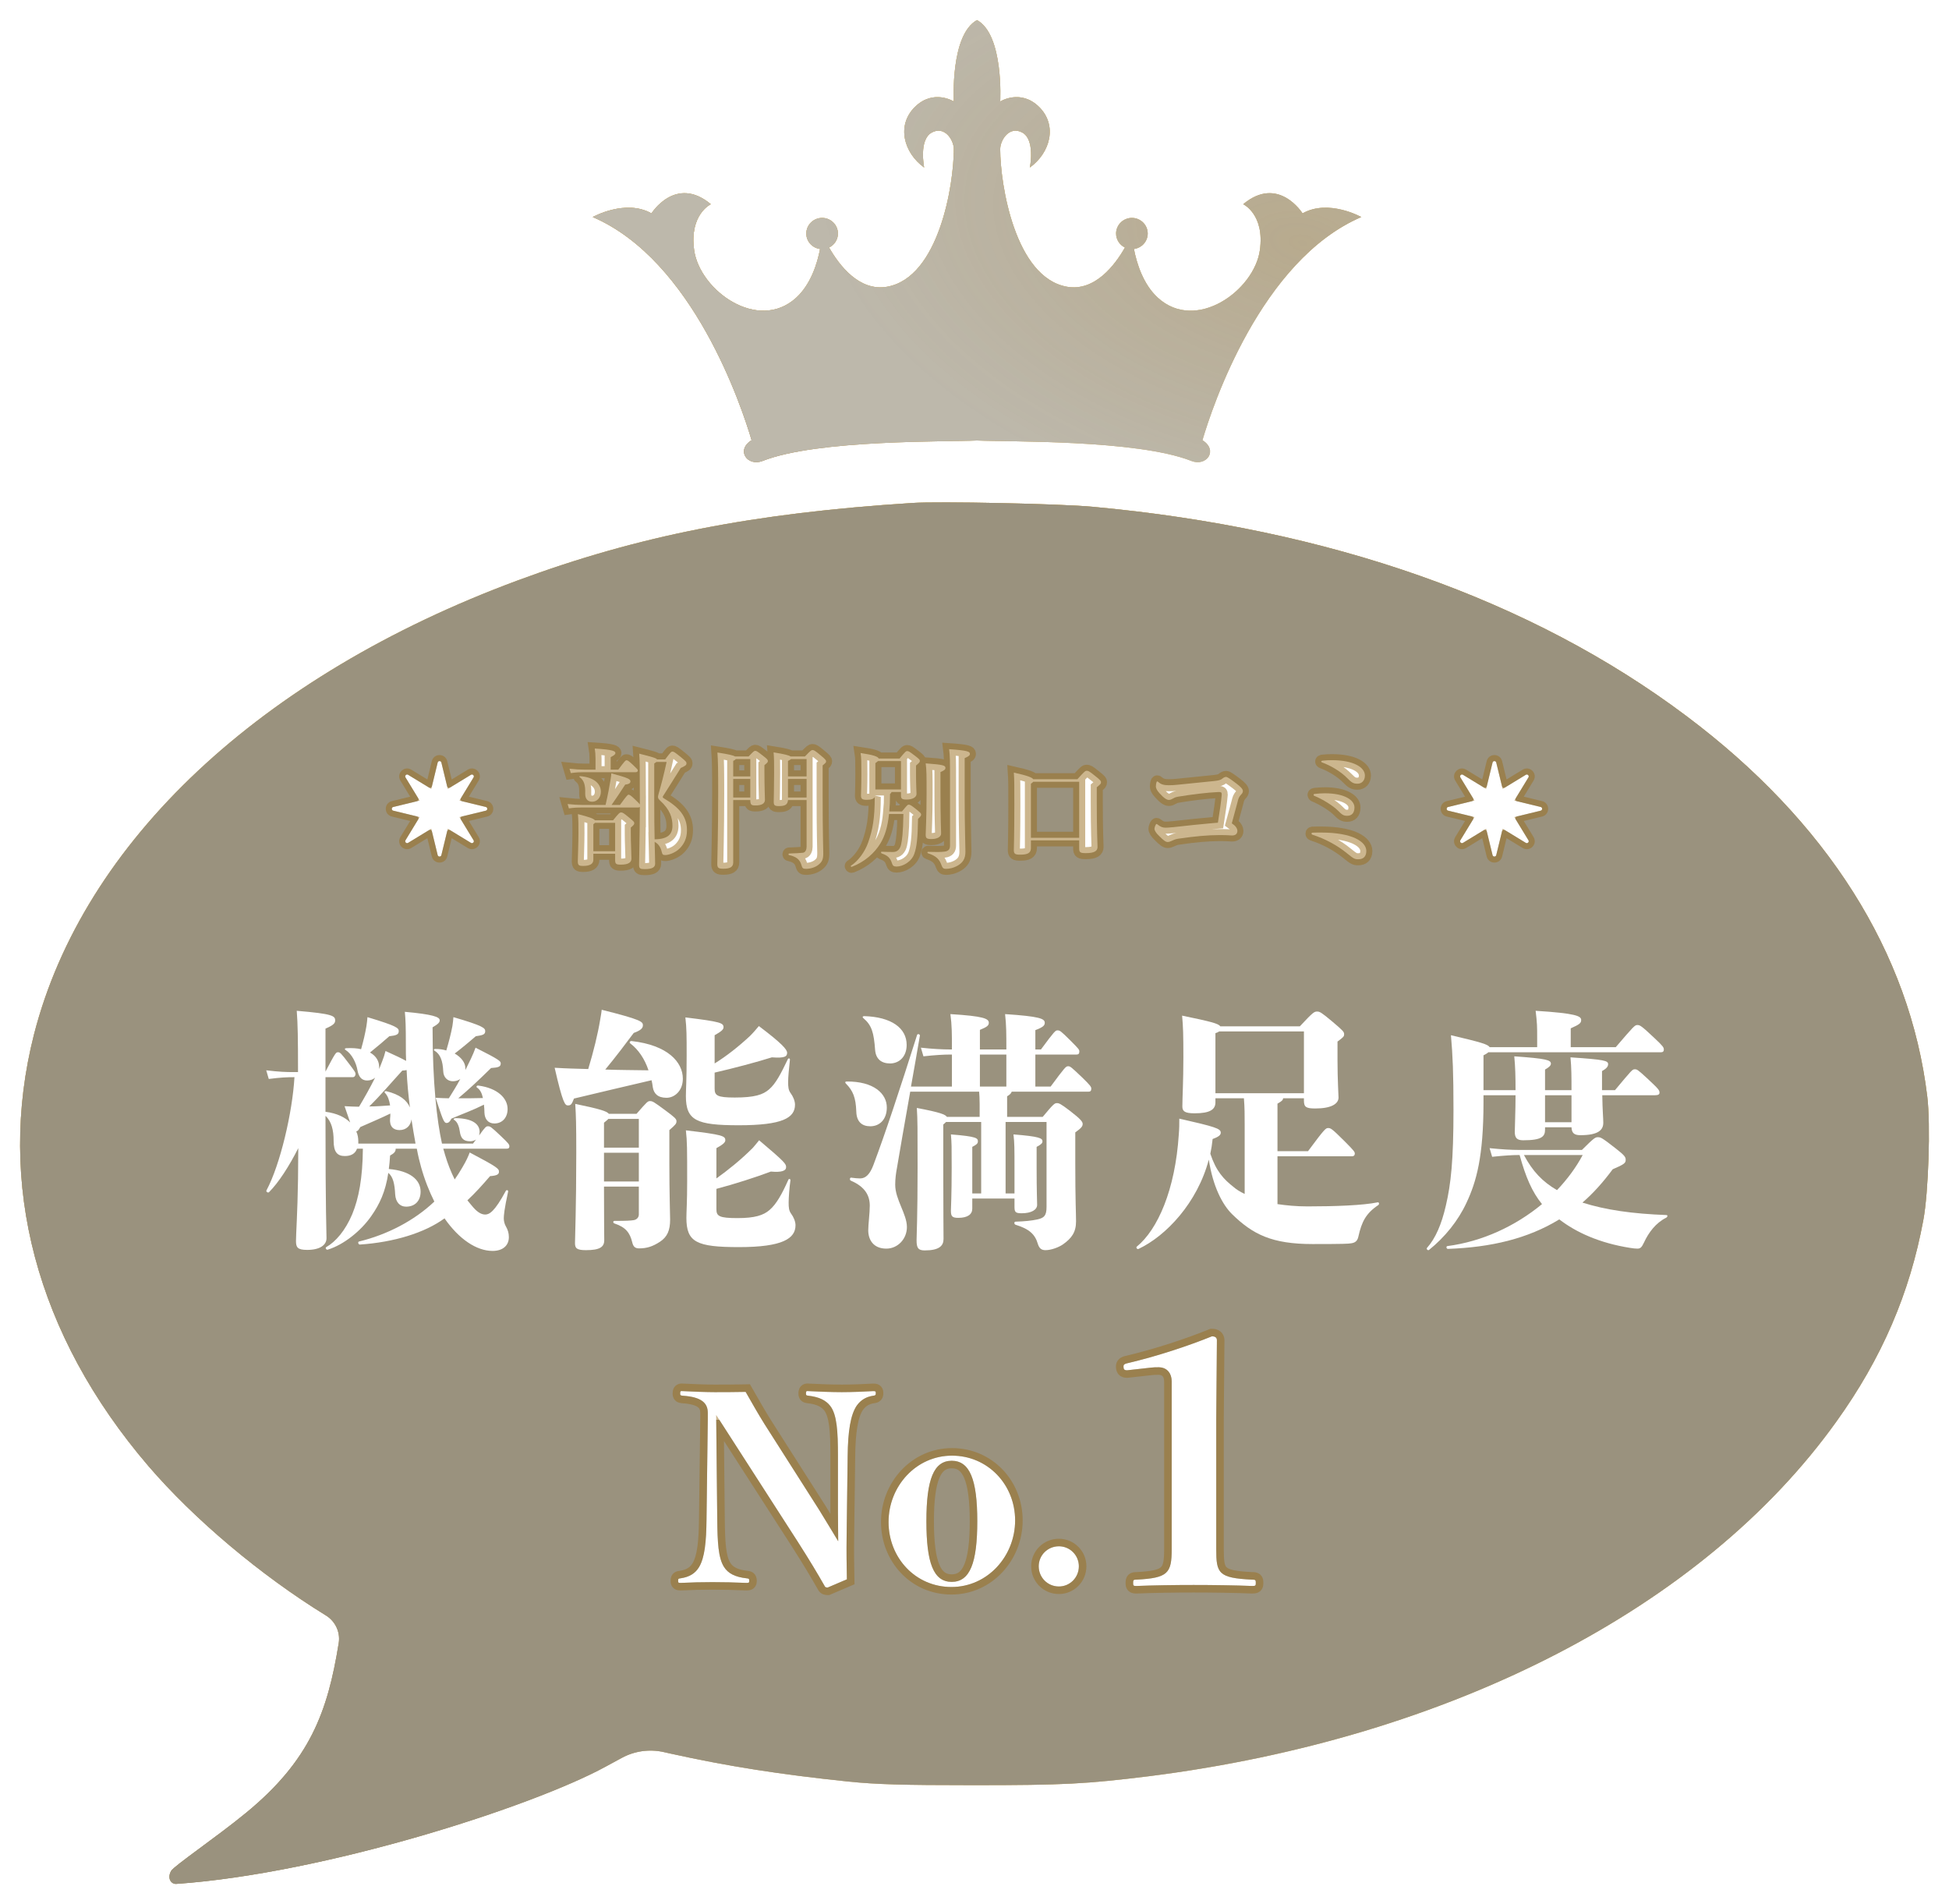 <svg width="388" height="379" viewBox="0 0 388 379" fill="none" xmlns="http://www.w3.org/2000/svg">
<g filter="url(#filter0_d_2984_21719)">
<path d="M179.62 98.118C147.931 100.142 125.115 104.628 100.991 113.561C49.814 132.537 14.599 165.567 4.776 203.877C-2.79 233.533 5.211 263.745 27.552 289.828C36.623 300.388 49.893 311.583 62.885 319.563C64.762 320.72 65.784 322.885 65.433 325.061C63.23 338.718 59.75 348.403 46.922 358.904C41.178 363.628 32.622 369.424 32.068 370.417C31.236 371.885 32.068 373.069 33.098 372.997C62.687 370.932 103.921 357.632 118.5 349.695L121.784 347.914C124.34 346.529 127.312 346.118 130.147 346.758L131.373 347.035C142.861 349.576 153.199 351.204 166.944 352.633C172.49 353.189 177.481 353.348 191.701 353.348C209.883 353.348 214.161 353.109 226.757 351.561C286.729 343.978 337.035 318.054 363.575 280.975C372.646 268.35 378.191 255.408 380.885 240.878C381.915 235.399 382.351 221.862 381.677 216.304C378.231 187.64 361.713 161.518 333.708 140.517C302.811 117.332 262.645 103.199 215.468 98.872C209.21 98.276 184.809 97.76 179.62 98.118Z" fill="url(#paint0_linear_2984_21719)"/>
<path d="M179.62 98.118C147.931 100.142 125.115 104.628 100.991 113.561C49.814 132.537 14.599 165.567 4.776 203.877C-2.79 233.533 5.211 263.745 27.552 289.828C36.623 300.388 49.893 311.583 62.885 319.563C64.762 320.72 65.784 322.885 65.433 325.061C63.23 338.718 59.75 348.403 46.922 358.904C41.178 363.628 32.622 369.424 32.068 370.417C31.236 371.885 32.068 373.069 33.098 372.997C62.687 370.932 103.921 357.632 118.5 349.695L121.784 347.914C124.34 346.529 127.312 346.118 130.147 346.758L131.373 347.035C142.861 349.576 153.199 351.204 166.944 352.633C172.49 353.189 177.481 353.348 191.701 353.348C209.883 353.348 214.161 353.109 226.757 351.561C286.729 343.978 337.035 318.054 363.575 280.975C372.646 268.35 378.191 255.408 380.885 240.878C381.915 235.399 382.351 221.862 381.677 216.304C378.231 187.64 361.713 161.518 333.708 140.517C302.811 117.332 262.645 103.199 215.468 98.872C209.21 98.276 184.809 97.76 179.62 98.118Z" fill="url(#paint1_radial_2984_21719)" fill-opacity="0.9" style="mix-blend-mode:multiply"/>
<path d="M179.62 98.118C147.931 100.142 125.115 104.628 100.991 113.561C49.814 132.537 14.599 165.567 4.776 203.877C-2.79 233.533 5.211 263.745 27.552 289.828C36.623 300.388 49.893 311.583 62.885 319.563C64.762 320.72 65.784 322.885 65.433 325.061C63.23 338.718 59.75 348.403 46.922 358.904C41.178 363.628 32.622 369.424 32.068 370.417C31.236 371.885 32.068 373.069 33.098 372.997C62.687 370.932 103.921 357.632 118.5 349.695L121.784 347.914C124.34 346.529 127.312 346.118 130.147 346.758L131.373 347.035C142.861 349.576 153.199 351.204 166.944 352.633C172.49 353.189 177.481 353.348 191.701 353.348C209.883 353.348 214.161 353.109 226.757 351.561C286.729 343.978 337.035 318.054 363.575 280.975C372.646 268.35 378.191 255.408 380.885 240.878C381.915 235.399 382.351 221.862 381.677 216.304C378.231 187.64 361.713 161.518 333.708 140.517C302.811 117.332 262.645 103.199 215.468 98.872C209.21 98.276 184.809 97.76 179.62 98.118Z" fill="url(#paint2_radial_2984_21719)" fill-opacity="0.2" style="mix-blend-mode:multiply"/>
<path d="M179.62 98.118C147.931 100.142 125.115 104.628 100.991 113.561C49.814 132.537 14.599 165.567 4.776 203.877C-2.79 233.533 5.211 263.745 27.552 289.828C36.623 300.388 49.893 311.583 62.885 319.563C64.762 320.72 65.784 322.885 65.433 325.061C63.23 338.718 59.75 348.403 46.922 358.904C41.178 363.628 32.622 369.424 32.068 370.417C31.236 371.885 32.068 373.069 33.098 372.997C62.687 370.932 103.921 357.632 118.5 349.695L121.784 347.914C124.34 346.529 127.312 346.118 130.147 346.758L131.373 347.035C142.861 349.576 153.199 351.204 166.944 352.633C172.49 353.189 177.481 353.348 191.701 353.348C209.883 353.348 214.161 353.109 226.757 351.561C286.729 343.978 337.035 318.054 363.575 280.975C372.646 268.35 378.191 255.408 380.885 240.878C381.915 235.399 382.351 221.862 381.677 216.304C378.231 187.64 361.713 161.518 333.708 140.517C302.811 117.332 262.645 103.199 215.468 98.872C209.21 98.276 184.809 97.76 179.62 98.118Z" fill="#9A927E" style="mix-blend-mode:soft-light"/>
</g>
<g filter="url(#filter1_d_2984_21719)">
<path d="M269 41.202C269 41.202 262.475 37.551 257.307 40.473C257.307 40.473 252.508 32.802 245.491 38.645C245.491 38.645 249.795 40.663 248.815 47.775C247.705 55.807 236.106 64.203 228.503 57.266C225.565 54.583 224.29 50.405 223.741 47.56C225.286 47.358 226.483 46.069 226.483 44.489C226.483 42.77 225.073 41.376 223.335 41.376C221.597 41.376 220.187 42.771 220.187 44.489C220.187 45.712 220.908 46.762 221.949 47.269C219.982 50.725 215.978 56.058 210.408 55.078C200.068 53.25 197.117 34.714 197.117 27.692C197.117 25.868 198.961 22.946 201.548 24.405C204.134 25.868 203.023 31.343 203.023 31.343C207.085 28.421 208.564 22.947 204.871 19.295C201.179 15.644 197.117 18.201 197.117 18.201C197.117 18.201 197.855 4.922 192.498 2C187.146 4.922 187.883 18.201 187.883 18.201C187.883 18.201 183.821 15.644 180.129 19.295C176.436 22.947 177.916 28.421 181.977 31.343C181.977 31.343 180.867 25.868 183.453 24.405C186.039 22.947 187.883 25.868 187.883 27.692C187.883 34.715 184.928 53.25 174.592 55.078C169.022 56.059 165.018 50.725 163.051 47.269C164.091 46.762 164.813 45.712 164.813 44.489C164.813 42.77 163.403 41.376 161.665 41.376C159.927 41.376 158.517 42.771 158.517 44.489C158.517 46.069 159.714 47.358 161.259 47.56C160.71 50.405 159.435 54.583 156.497 57.266C148.894 64.203 137.295 55.807 136.185 47.775C135.205 40.663 139.509 38.645 139.509 38.645C132.492 32.802 127.693 40.473 127.693 40.473C122.525 37.551 116 41.202 116 41.202C136.058 49.825 145.685 79.051 147.624 85.624C144.427 87.626 146.8 90.912 149.796 89.762C160.698 85.45 186.699 85.981 192.498 85.685C198.302 85.981 224.302 85.45 235.204 89.762C238.2 90.913 240.573 87.626 237.376 85.624C239.315 79.051 248.942 49.825 269 41.202Z" fill="url(#paint3_linear_2984_21719)"/>
<path d="M269 41.202C269 41.202 262.475 37.551 257.307 40.473C257.307 40.473 252.508 32.802 245.491 38.645C245.491 38.645 249.795 40.663 248.815 47.775C247.705 55.807 236.106 64.203 228.503 57.266C225.565 54.583 224.29 50.405 223.741 47.56C225.286 47.358 226.483 46.069 226.483 44.489C226.483 42.77 225.073 41.376 223.335 41.376C221.597 41.376 220.187 42.771 220.187 44.489C220.187 45.712 220.908 46.762 221.949 47.269C219.982 50.725 215.978 56.058 210.408 55.078C200.068 53.25 197.117 34.714 197.117 27.692C197.117 25.868 198.961 22.946 201.548 24.405C204.134 25.868 203.023 31.343 203.023 31.343C207.085 28.421 208.564 22.947 204.871 19.295C201.179 15.644 197.117 18.201 197.117 18.201C197.117 18.201 197.855 4.922 192.498 2C187.146 4.922 187.883 18.201 187.883 18.201C187.883 18.201 183.821 15.644 180.129 19.295C176.436 22.947 177.916 28.421 181.977 31.343C181.977 31.343 180.867 25.868 183.453 24.405C186.039 22.947 187.883 25.868 187.883 27.692C187.883 34.715 184.928 53.25 174.592 55.078C169.022 56.059 165.018 50.725 163.051 47.269C164.091 46.762 164.813 45.712 164.813 44.489C164.813 42.77 163.403 41.376 161.665 41.376C159.927 41.376 158.517 42.771 158.517 44.489C158.517 46.069 159.714 47.358 161.259 47.56C160.71 50.405 159.435 54.583 156.497 57.266C148.894 64.203 137.295 55.807 136.185 47.775C135.205 40.663 139.509 38.645 139.509 38.645C132.492 32.802 127.693 40.473 127.693 40.473C122.525 37.551 116 41.202 116 41.202C136.058 49.825 145.685 79.051 147.624 85.624C144.427 87.626 146.8 90.912 149.796 89.762C160.698 85.45 186.699 85.981 192.498 85.685C198.302 85.981 224.302 85.45 235.204 89.762C238.2 90.913 240.573 87.626 237.376 85.624C239.315 79.051 248.942 49.825 269 41.202Z" fill="url(#paint4_radial_2984_21719)" fill-opacity="0.9" style="mix-blend-mode:multiply"/>
<path d="M269 41.202C269 41.202 262.475 37.551 257.307 40.473C257.307 40.473 252.508 32.802 245.491 38.645C245.491 38.645 249.795 40.663 248.815 47.775C247.705 55.807 236.106 64.203 228.503 57.266C225.565 54.583 224.29 50.405 223.741 47.56C225.286 47.358 226.483 46.069 226.483 44.489C226.483 42.77 225.073 41.376 223.335 41.376C221.597 41.376 220.187 42.771 220.187 44.489C220.187 45.712 220.908 46.762 221.949 47.269C219.982 50.725 215.978 56.058 210.408 55.078C200.068 53.25 197.117 34.714 197.117 27.692C197.117 25.868 198.961 22.946 201.548 24.405C204.134 25.868 203.023 31.343 203.023 31.343C207.085 28.421 208.564 22.947 204.871 19.295C201.179 15.644 197.117 18.201 197.117 18.201C197.117 18.201 197.855 4.922 192.498 2C187.146 4.922 187.883 18.201 187.883 18.201C187.883 18.201 183.821 15.644 180.129 19.295C176.436 22.947 177.916 28.421 181.977 31.343C181.977 31.343 180.867 25.868 183.453 24.405C186.039 22.947 187.883 25.868 187.883 27.692C187.883 34.715 184.928 53.25 174.592 55.078C169.022 56.059 165.018 50.725 163.051 47.269C164.091 46.762 164.813 45.712 164.813 44.489C164.813 42.77 163.403 41.376 161.665 41.376C159.927 41.376 158.517 42.771 158.517 44.489C158.517 46.069 159.714 47.358 161.259 47.56C160.71 50.405 159.435 54.583 156.497 57.266C148.894 64.203 137.295 55.807 136.185 47.775C135.205 40.663 139.509 38.645 139.509 38.645C132.492 32.802 127.693 40.473 127.693 40.473C122.525 37.551 116 41.202 116 41.202C136.058 49.825 145.685 79.051 147.624 85.624C144.427 87.626 146.8 90.912 149.796 89.762C160.698 85.45 186.699 85.981 192.498 85.685C198.302 85.981 224.302 85.45 235.204 89.762C238.2 90.913 240.573 87.626 237.376 85.624C239.315 79.051 248.942 49.825 269 41.202Z" fill="#BDB8AB" style="mix-blend-mode:soft-light"/>
<path d="M269 41.202C269 41.202 262.475 37.551 257.307 40.473C257.307 40.473 252.508 32.802 245.491 38.645C245.491 38.645 249.795 40.663 248.815 47.775C247.705 55.807 236.106 64.203 228.503 57.266C225.565 54.583 224.29 50.405 223.741 47.56C225.286 47.358 226.483 46.069 226.483 44.489C226.483 42.77 225.073 41.376 223.335 41.376C221.597 41.376 220.187 42.771 220.187 44.489C220.187 45.712 220.908 46.762 221.949 47.269C219.982 50.725 215.978 56.058 210.408 55.078C200.068 53.25 197.117 34.714 197.117 27.692C197.117 25.868 198.961 22.946 201.548 24.405C204.134 25.868 203.023 31.343 203.023 31.343C207.085 28.421 208.564 22.947 204.871 19.295C201.179 15.644 197.117 18.201 197.117 18.201C197.117 18.201 197.855 4.922 192.498 2C187.146 4.922 187.883 18.201 187.883 18.201C187.883 18.201 183.821 15.644 180.129 19.295C176.436 22.947 177.916 28.421 181.977 31.343C181.977 31.343 180.867 25.868 183.453 24.405C186.039 22.947 187.883 25.868 187.883 27.692C187.883 34.715 184.928 53.25 174.592 55.078C169.022 56.059 165.018 50.725 163.051 47.269C164.091 46.762 164.813 45.712 164.813 44.489C164.813 42.77 163.403 41.376 161.665 41.376C159.927 41.376 158.517 42.771 158.517 44.489C158.517 46.069 159.714 47.358 161.259 47.56C160.71 50.405 159.435 54.583 156.497 57.266C148.894 64.203 137.295 55.807 136.185 47.775C135.205 40.663 139.509 38.645 139.509 38.645C132.492 32.802 127.693 40.473 127.693 40.473C122.525 37.551 116 41.202 116 41.202C136.058 49.825 145.685 79.051 147.624 85.624C144.427 87.626 146.8 90.912 149.796 89.762C160.698 85.45 186.699 85.981 192.498 85.685C198.302 85.981 224.302 85.45 235.204 89.762C238.2 90.913 240.573 87.626 237.376 85.624C239.315 79.051 248.942 49.825 269 41.202Z" fill="url(#paint5_radial_2984_21719)" fill-opacity="0.2" style="mix-blend-mode:multiply"/>
</g>
<path d="M143.196 282.616L158.874 306.979C161.216 310.648 162.743 313.197 164.219 315.796C164.321 315.949 164.474 316 164.779 316L168.597 314.369C168.546 311.464 168.495 309.323 168.546 305.704L168.75 289.853C168.801 284.96 169.31 281.596 170.582 279.761C171.397 278.64 172.466 278.029 173.84 277.825C174.298 277.774 174.349 277.672 174.349 277.315C174.349 276.958 174.298 276.907 173.84 276.907C172.16 277.009 169.564 277.111 167.579 277.111C165.695 277.111 162.743 277.009 160.961 276.907C160.503 276.856 160.452 276.958 160.452 277.366C160.452 277.723 160.503 277.774 160.961 277.825C163.048 278.079 164.372 278.691 165.288 279.863C166.612 281.596 166.815 284.858 166.815 289.853V301.015L166.866 306.775C165.644 304.787 164.474 302.799 163.048 300.506L152.206 283.482C150.831 281.29 149.61 279.099 148.439 277.06C145.995 277.111 143.959 277.111 142.279 277.111C140.752 277.111 137.698 277.009 135.916 276.907C135.458 276.856 135.407 276.958 135.407 277.366C135.407 277.723 135.458 277.774 135.916 277.825C139.836 278.079 140.905 279.405 140.905 281.24C140.905 281.596 140.905 282.004 140.905 282.514L140.65 302.493C140.599 306.928 140.294 310.037 139.174 311.923C138.411 313.197 137.24 313.91 135.509 314.165C135.051 314.216 135 314.267 135 314.675C135 315.032 135.051 315.083 135.509 315.083C137.545 314.981 139.785 314.93 141.821 314.93C143.857 314.93 146.352 314.981 148.591 315.083C149.101 315.083 149.151 315.032 149.151 314.675C149.151 314.267 149.101 314.216 148.591 314.165C146.352 313.91 144.926 313.197 144.112 311.872C142.992 310.088 142.839 307.03 142.788 302.493L142.585 282.616H143.196Z" fill="white"/>
<path d="M189.515 289.751C182.388 289.751 176.89 295.816 176.89 302.952C176.89 310.088 182.235 315.898 189.413 315.898C196.59 315.898 202.088 309.782 202.088 302.646C202.088 295.511 196.641 289.751 189.515 289.751ZM189.464 290.771C193.027 290.771 194.554 294.44 194.554 302.799C194.554 311.158 193.078 314.879 189.464 314.879C185.85 314.879 184.424 311.158 184.424 302.799C184.424 294.44 185.9 290.771 189.464 290.771Z" fill="white"/>
<path d="M210.805 307.794C208.565 307.794 206.784 309.578 206.784 311.77C206.784 314.012 208.565 315.796 210.805 315.796C212.994 315.796 214.776 314.012 214.776 311.77C214.776 309.578 212.994 307.794 210.805 307.794Z" fill="white"/>
<path d="M229.155 272.228C229.618 272.162 230.147 272.162 230.677 272.162C232.265 272.162 233.258 273.288 233.258 275.011V308.339C233.258 313.176 232.53 314.104 226.243 314.435C225.647 314.435 225.581 314.502 225.581 315.098C225.581 315.628 225.647 315.694 226.243 315.694C229.353 315.562 233.985 315.495 237.625 315.495C241.132 315.495 246.228 315.562 249.272 315.694C249.934 315.694 250 315.628 250 315.098C250 314.502 249.934 314.435 249.272 314.435C242.522 314.104 242.125 313.176 242.125 308.339V282.498L242.257 266.795C242.257 266.265 241.927 266 241.265 266C236.699 267.855 230.346 269.976 224.39 271.367C223.794 271.499 223.662 271.698 223.662 271.963C223.662 272.56 223.794 272.758 224.39 272.758L229.155 272.228Z" fill="white"/>
<path d="M166.065 301.022L166.092 304.057C166.053 303.992 166.013 303.926 165.974 303.861C165.256 302.672 164.509 301.435 163.685 300.11L163.685 300.11L163.681 300.103L152.841 283.084C152.841 283.083 152.84 283.082 152.84 283.081C151.739 281.327 150.739 279.574 149.775 277.886C149.545 277.483 149.316 277.082 149.089 276.687L148.868 276.301L148.423 276.31C145.988 276.361 143.959 276.361 142.279 276.361C140.775 276.361 137.752 276.261 135.978 276.16C135.851 276.146 135.699 276.137 135.549 276.156C135.381 276.177 135.152 276.242 134.959 276.435C134.773 276.621 134.71 276.84 134.684 276.982C134.659 277.119 134.657 277.261 134.657 277.366C134.657 277.458 134.659 277.598 134.689 277.738C134.723 277.899 134.803 278.099 134.985 278.265C135.151 278.416 135.337 278.478 135.459 278.509C135.583 278.54 135.716 278.557 135.833 278.57L135.85 278.572L135.868 278.573C137.774 278.697 138.839 279.077 139.418 279.53C139.946 279.944 140.155 280.485 140.155 281.24V281.242V281.244V281.246V281.248V281.25V281.252V281.254V281.256V281.258V281.26V281.263V281.265V281.267V281.269V281.271V281.273V281.275V281.277V281.279V281.282V281.284V281.286V281.288V281.29V281.292V281.294V281.296V281.299V281.301V281.303V281.305V281.307V281.309V281.311V281.313V281.316V281.318V281.32V281.322V281.324V281.326V281.328V281.331V281.333V281.335V281.337V281.339V281.341V281.343V281.346V281.348V281.35V281.352V281.354V281.356V281.358V281.361V281.363V281.365V281.367V281.369V281.371V281.374V281.376V281.378V281.38V281.382V281.385V281.387V281.389V281.391V281.393V281.395V281.398V281.4V281.402V281.404V281.406V281.409V281.411V281.413V281.415V281.417V281.419V281.422V281.424V281.426V281.428V281.43V281.433V281.435V281.437V281.439V281.442V281.444V281.446V281.448V281.45V281.453V281.455V281.457V281.459V281.461V281.464V281.466V281.468V281.47V281.473V281.475V281.477V281.479V281.482V281.484V281.486V281.488V281.49V281.493V281.495V281.497V281.499V281.502V281.504V281.506V281.508V281.511V281.513V281.515V281.517V281.52V281.522V281.524V281.527V281.529V281.531V281.533V281.536V281.538V281.54V281.542V281.545V281.547V281.549V281.552V281.554V281.556V281.558V281.561V281.563V281.565V281.568V281.57V281.572V281.574V281.577V281.579V281.581V281.584V281.586V281.588V281.59V281.593V281.595V281.597V281.6V281.602V281.604V281.607V281.609V281.611V281.614V281.616V281.618V281.621V281.623V281.625V281.628V281.63V281.632V281.635V281.637V281.639V281.642V281.644V281.646V281.649V281.651V281.653V281.656V281.658V281.66V281.663V281.665V281.667V281.67V281.672V281.675V281.677V281.679V281.682V281.684V281.686V281.689V281.691V281.693V281.696V281.698V281.701V281.703V281.705V281.708V281.71V281.713V281.715V281.717V281.72V281.722V281.725V281.727V281.729V281.732V281.734V281.737V281.739V281.741V281.744V281.746V281.749V281.751V281.753V281.756V281.758V281.761V281.763V281.766V281.768V281.77V281.773V281.775V281.778V281.78V281.783V281.785V281.787V281.79V281.792V281.795V281.797V281.8V281.802V281.805V281.807V281.809V281.812V281.814V281.817V281.819V281.822V281.824V281.827V281.829V281.832V281.834V281.837V281.839V281.842V281.844V281.847V281.849V281.851V281.854V281.856V281.859V281.861V281.864V281.866V281.869V281.871V281.874V281.876V281.879V281.881V281.884V281.886V281.889V281.891V281.894V281.897V281.899V281.902V281.904V281.907V281.909V281.912V281.914V281.917V281.919V281.922V281.924V281.927V281.929V281.932V281.935V281.937V281.94V281.942V281.945V281.947V281.95V281.952V281.955V281.958V281.96V281.963V281.965V281.968V281.97V281.973V281.976V281.978V281.981V281.983V281.986V281.988V281.991V281.994V281.996V281.999V282.001V282.004V282.007V282.009V282.012V282.014V282.017V282.02V282.022V282.025V282.027V282.03V282.033V282.035V282.038V282.041V282.043V282.046V282.048V282.051V282.054V282.056V282.059V282.062V282.064V282.067V282.07V282.072V282.075V282.077V282.08V282.083V282.085V282.088V282.091V282.093V282.096V282.099V282.101V282.104V282.107V282.109V282.112V282.115V282.117V282.12V282.123V282.126V282.128V282.131V282.134V282.136V282.139V282.142V282.144V282.147V282.15V282.153V282.155V282.158V282.161V282.163V282.166V282.169V282.172V282.174V282.177V282.18V282.182V282.185V282.188V282.191V282.193V282.196V282.199V282.202V282.204V282.207V282.21V282.213V282.215V282.218V282.221V282.224V282.226V282.229V282.232V282.235V282.237V282.24V282.243V282.246V282.249V282.251V282.254V282.257V282.26V282.263V282.265V282.268V282.271V282.274V282.276V282.279V282.282V282.285V282.288V282.291V282.293V282.296V282.299V282.302V282.305V282.307V282.31V282.313V282.316V282.319V282.322V282.324V282.327V282.33V282.333V282.336V282.339V282.342V282.344V282.347V282.35V282.353V282.356V282.359V282.362V282.364V282.367V282.37V282.373V282.376V282.379V282.382V282.385V282.387V282.39V282.393V282.396V282.399V282.402V282.405V282.408V282.411V282.414V282.416V282.419V282.422V282.425V282.428V282.431V282.434V282.437V282.44V282.443V282.446V282.449V282.452V282.454V282.457V282.46V282.463V282.466V282.469V282.472V282.475V282.478V282.481V282.484V282.487V282.49V282.493V282.496V282.499V282.502V282.505V282.508V282.511L139.9 302.484L139.9 302.485C139.875 304.693 139.786 306.54 139.571 308.058C139.354 309.581 139.017 310.718 138.53 311.538C137.905 312.58 136.958 313.191 135.412 313.421C135.3 313.434 135.167 313.451 135.044 313.484C134.913 313.519 134.72 313.588 134.552 313.756C134.376 313.933 134.307 314.138 134.278 314.291C134.252 314.429 134.25 314.571 134.25 314.675C134.25 314.766 134.252 314.907 134.282 315.048C134.317 315.209 134.401 315.424 134.607 315.593C134.794 315.746 135 315.792 135.125 315.811C135.254 315.83 135.391 315.833 135.509 315.833H135.528L135.547 315.832C137.569 315.73 139.796 315.68 141.821 315.68C143.847 315.68 146.33 315.73 148.557 315.832L148.574 315.833H148.591C148.722 315.833 148.864 315.83 148.994 315.812C149.119 315.795 149.323 315.755 149.513 315.612C149.73 315.449 149.826 315.232 149.866 315.058C149.9 314.911 149.901 314.764 149.901 314.675C149.901 314.573 149.9 314.426 149.871 314.282C149.837 314.118 149.76 313.908 149.569 313.734C149.395 313.574 149.198 313.511 149.069 313.48C148.94 313.449 148.798 313.432 148.672 313.419C146.548 313.177 145.394 312.525 144.751 311.479L144.751 311.479L144.747 311.473C144.276 310.722 143.974 309.643 143.794 308.126C143.615 306.617 143.564 304.756 143.538 302.486L143.538 302.485L143.351 284.244L158.242 307.382C158.242 307.382 158.242 307.383 158.243 307.383C160.578 311.043 162.098 313.58 163.567 316.167L163.58 316.19L163.595 316.212C163.733 316.42 163.926 316.574 164.17 316.662C164.382 316.737 164.599 316.75 164.779 316.75H164.933L165.074 316.69L168.892 315.059L169.356 314.86L169.347 314.356C169.342 314.075 169.337 313.801 169.332 313.532C169.287 311.023 169.25 308.971 169.296 305.715L169.296 305.714L169.5 289.863L169.5 289.861C169.525 287.434 169.664 285.415 169.947 283.789C170.23 282.16 170.649 280.984 171.194 280.196C171.879 279.256 172.758 278.746 173.937 278.568C174.148 278.545 174.544 278.492 174.82 278.191C175.102 277.883 175.1 277.486 175.099 277.334C175.099 277.327 175.099 277.321 175.099 277.315C175.099 277.224 175.097 277.082 175.067 276.942C175.032 276.781 174.948 276.566 174.742 276.397C174.555 276.244 174.349 276.198 174.224 276.179C174.095 276.16 173.958 276.157 173.84 276.157H173.817L173.795 276.159C172.125 276.26 169.545 276.361 167.579 276.361C165.719 276.361 162.796 276.26 161.023 276.16C160.896 276.146 160.744 276.137 160.594 276.156C160.426 276.177 160.197 276.242 160.004 276.435C159.818 276.621 159.755 276.84 159.729 276.982C159.704 277.119 159.702 277.261 159.702 277.366C159.702 277.458 159.704 277.598 159.734 277.738C159.768 277.899 159.848 278.099 160.03 278.265C160.196 278.416 160.382 278.478 160.504 278.509C160.626 278.54 160.758 278.557 160.874 278.57C162.848 278.811 163.947 279.368 164.695 280.322C165.235 281.031 165.594 282.121 165.804 283.732C166.014 285.335 166.065 287.356 166.065 289.853L166.065 301.015L166.065 301.022ZM229.238 272.974L229.249 272.972L229.261 272.971C229.661 272.914 230.133 272.912 230.677 272.912C231.283 272.912 231.717 273.121 232.005 273.442C232.301 273.772 232.508 274.291 232.508 275.011V308.339C232.508 309.544 232.461 310.44 232.312 311.128C232.168 311.798 231.938 312.218 231.604 312.521C231.256 312.837 230.72 313.095 229.83 313.291C228.944 313.485 227.776 313.603 226.223 313.685C226.078 313.686 225.913 313.69 225.761 313.716C225.595 313.744 225.358 313.813 225.158 314.013C224.958 314.213 224.89 314.45 224.862 314.616C224.834 314.775 224.831 314.948 224.831 315.098C224.831 315.232 224.834 315.399 224.864 315.556C224.897 315.726 224.975 315.959 225.184 316.149C225.384 316.331 225.613 316.391 225.769 316.416C225.923 316.441 226.092 316.444 226.243 316.444H226.259L226.275 316.444C229.37 316.312 233.991 316.245 237.625 316.245C241.128 316.245 246.211 316.312 249.239 316.444L249.256 316.444H249.272C249.439 316.444 249.615 316.441 249.773 316.418C249.928 316.395 250.16 316.342 250.365 316.171C250.588 315.984 250.677 315.747 250.714 315.565C250.747 315.402 250.75 315.23 250.75 315.098C250.75 314.95 250.747 314.772 250.717 314.607C250.685 314.431 250.607 314.188 250.391 313.99C250.185 313.801 249.944 313.74 249.781 313.714C249.624 313.689 249.451 313.686 249.291 313.685C247.619 313.603 246.385 313.485 245.463 313.29C244.537 313.093 244.007 312.834 243.678 312.528C243.364 312.235 243.155 311.826 243.03 311.15C242.902 310.454 242.875 309.555 242.875 308.339V282.502V282.498L243.007 266.801V266.795C243.007 266.365 242.865 265.923 242.478 265.613C242.123 265.329 241.676 265.25 241.265 265.25H241.118L240.982 265.305C236.45 267.147 230.136 269.254 224.223 270.636C223.885 270.711 223.547 270.83 223.294 271.065C222.992 271.344 222.912 271.684 222.912 271.963C222.912 272.253 222.928 272.719 223.236 273.075C223.573 273.466 224.06 273.508 224.39 273.508H224.432L224.473 273.504L229.238 272.974ZM189.515 289.001C181.931 289.001 176.14 295.446 176.14 302.952C176.14 310.467 181.787 316.648 189.413 316.648C197.049 316.648 202.838 310.15 202.838 302.646C202.838 295.121 197.08 289.001 189.515 289.001ZM189.464 291.521C190.218 291.521 190.82 291.712 191.318 292.078C191.823 292.451 192.277 293.046 192.654 293.942C193.42 295.758 193.804 298.637 193.804 302.799C193.804 306.963 193.432 309.856 192.672 311.686C192.297 312.588 191.845 313.188 191.337 313.564C190.838 313.934 190.231 314.129 189.464 314.129C188.697 314.129 188.094 313.934 187.6 313.566C187.098 313.191 186.652 312.592 186.283 311.689C185.534 309.859 185.174 306.965 185.174 302.799C185.174 298.635 185.546 295.755 186.3 293.938C186.672 293.042 187.12 292.448 187.62 292.077C188.112 291.712 188.71 291.521 189.464 291.521ZM210.805 307.044C208.156 307.044 206.034 309.158 206.034 311.77C206.034 314.426 208.15 316.546 210.805 316.546C213.415 316.546 215.526 314.419 215.526 311.77C215.526 309.165 213.409 307.044 210.805 307.044Z" stroke="#9B6F1E" stroke-opacity="0.5" stroke-width="1.5"/>
<path d="M87.132 151.789C87.226 151.404 87.774 151.404 87.868 151.789L89.02 156.533C89.08 156.782 89.365 156.9 89.584 156.767L93.753 154.227C94.092 154.02 94.48 154.408 94.273 154.747L91.733 158.916C91.6 159.135 91.718 159.42 91.967 159.48L96.711 160.632C97.096 160.726 97.096 161.274 96.711 161.368L91.967 162.52C91.718 162.58 91.6 162.865 91.733 163.084L94.273 167.253C94.48 167.592 94.092 167.98 93.753 167.773L89.584 165.233C89.365 165.1 89.08 165.218 89.02 165.467L87.868 170.211C87.774 170.596 87.226 170.596 87.132 170.211L85.98 165.467C85.92 165.218 85.635 165.1 85.416 165.233L81.247 167.773C80.908 167.98 80.52 167.592 80.727 167.253L83.267 163.084C83.4 162.865 83.282 162.58 83.033 162.52L78.289 161.368C77.904 161.274 77.904 160.726 78.289 160.632L83.033 159.48C83.282 159.42 83.4 159.135 83.267 158.916L80.727 154.747C80.52 154.408 80.908 154.02 81.247 154.227L85.416 156.767C85.635 156.9 85.92 156.782 85.98 156.533L87.132 151.789Z" fill="white"/>
<path d="M88.451 151.648C88.209 150.651 86.791 150.651 86.549 151.648L85.469 156.096L81.559 153.714C80.683 153.181 79.681 154.183 80.215 155.059L82.597 158.969L78.148 160.049C77.151 160.291 77.151 161.709 78.148 161.951L82.597 163.031L80.215 166.941C79.681 167.817 80.683 168.819 81.559 168.286L85.469 165.904L86.549 170.352C86.791 171.349 88.209 171.349 88.451 170.352L89.531 165.904L93.441 168.286C94.317 168.819 95.319 167.817 94.785 166.941L92.403 163.031L96.852 161.951C97.849 161.709 97.849 160.291 96.852 160.049L92.403 158.969L94.785 155.059C95.319 154.183 94.317 153.181 93.441 153.714L89.531 156.096L88.451 151.648ZM82.754 159.228C82.754 159.228 82.754 159.228 82.754 159.227L82.754 159.228Z" stroke="#9B6F1E" stroke-opacity="0.5" stroke-width="1.2"/>
<mask id="path-7-outside-1_2984_21719" maskUnits="userSpaceOnUse" x="111" y="147" width="163" height="28" fill="black">
<rect fill="white" x="111" y="147" width="163" height="28"/>
<path d="M126.567 153.708C126.846 153.708 126.973 153.556 126.973 153.352C126.973 153.199 126.871 153.072 125.984 152.232C125.045 151.367 124.944 151.341 124.716 151.341C124.538 151.341 124.437 151.392 123.093 153.199H121.571V150.705C122.307 150.349 122.51 150.12 122.51 149.916C122.51 149.534 122.155 149.229 118.401 149C118.503 149.636 118.554 150.222 118.554 150.934V153.199H116.271C115.434 153.199 114.572 153.148 113.38 153.021L113.634 153.887C114.674 153.734 115.511 153.708 116.271 153.708H126.567ZM117.894 159.587C118.934 159.587 119.619 158.671 119.619 157.602C119.619 155.948 118.173 154.701 115.485 154.497C115.333 154.497 115.282 154.599 115.409 154.701C116.322 155.363 116.55 156.406 116.5 157.933C116.474 159.002 116.981 159.587 117.894 159.587ZM118.427 163.278C118.199 162.947 117.336 162.642 115.054 162.056C115.156 163.303 115.156 163.914 115.156 165.823C115.156 167.808 115.029 170.964 115.029 171.371C115.029 172.236 115.206 172.364 116.119 172.364C117.489 172.364 118.122 171.931 118.122 171.142V169.946H122.459V171.142C122.459 171.982 122.636 172.109 123.625 172.109C125.071 172.109 125.705 171.677 125.705 170.913C125.705 169.92 125.578 167.834 125.578 165.899V164.729C126.212 164.194 126.263 164.092 126.263 163.838C126.263 163.609 126.187 163.532 125.274 162.769C124.056 161.751 123.93 161.725 123.651 161.725C123.372 161.725 123.22 161.827 122.053 163.278H118.427ZM118.122 169.437V164.067C118.275 163.965 118.376 163.863 118.427 163.787H122.459V169.437H118.122ZM130.802 151.163C130.65 150.909 129.965 150.705 127.252 150.018C127.353 151.392 127.378 152.156 127.378 158.951V160.147C127.277 159.969 127.023 159.689 126.415 159.129C125.553 158.29 125.324 158.188 125.122 158.188C124.944 158.188 124.665 158.519 123.422 160.224H121.749C122.763 158.773 123.625 157.475 124.462 156.177C125.324 156.075 125.502 155.821 125.502 155.541C125.502 155.108 125.198 154.879 121.698 153.937C121.698 154.268 121.622 154.726 121.571 155.057C121.343 156.457 121.013 158.264 120.557 160.224H115.84C115.003 160.224 114.192 160.173 113 160.046L113.254 160.911C114.293 160.758 115.079 160.733 115.84 160.733H127.023C127.201 160.733 127.302 160.682 127.378 160.631C127.353 167.197 127.226 170.913 127.226 172.084C127.226 172.898 127.429 173 128.367 173C129.762 173 130.422 172.669 130.422 171.931C130.422 171.193 130.371 169.768 130.32 167.579C131.182 168.012 131.563 168.801 131.74 169.59C131.867 170.124 131.994 170.2 132.45 170.2C133.11 170.2 134.454 169.742 135.29 168.902C136.203 167.986 136.761 166.866 136.761 165.238C136.761 162.565 135.29 160.758 132.146 158.9C131.892 158.748 131.892 158.62 131.994 158.468C133.135 156.686 134.276 154.854 135.519 152.869C136.482 152.436 136.66 152.283 136.66 151.952C136.66 151.698 136.609 151.571 135.569 150.731C134.225 149.636 134.099 149.611 133.87 149.611C133.642 149.611 133.541 149.662 132.425 151.163H130.802ZM130.244 151.978C130.447 151.85 130.574 151.749 130.675 151.672H132.704C132.146 154.268 131.664 156.075 131.081 158.137C130.929 158.671 130.954 158.951 131.385 159.333C133.439 161.191 133.87 162.845 133.87 164.372C133.87 166.077 132.932 167.045 130.32 167.07C130.269 165.085 130.244 162.489 130.244 159.206V151.978Z"/>
<path d="M146.347 150.578C146.017 150.374 145.13 150.145 142.822 149.789C142.949 151.596 142.974 153.174 142.974 157.857C142.974 165.925 142.797 170.76 142.797 171.982C142.797 172.745 143.025 172.924 143.989 172.924C145.358 172.924 145.967 172.567 145.967 171.677V159.257H149.365C149.39 160.224 149.567 160.326 150.43 160.326C151.672 160.326 152.281 159.918 152.281 159.206C152.281 158.671 152.179 156.635 152.179 153.657V152.309C152.763 151.825 152.864 151.723 152.864 151.494C152.864 151.265 152.763 151.112 151.977 150.502C150.709 149.509 150.582 149.458 150.354 149.458C150.125 149.458 150.024 149.534 149.035 150.578H146.347ZM145.967 155.057H149.365V158.748H145.967V155.057ZM149.365 151.087V154.548H145.967V151.443C146.245 151.341 146.398 151.214 146.474 151.087H149.365ZM157.378 150.578C157.074 150.349 156.237 150.12 154.005 149.764C154.107 150.96 154.107 151.8 154.107 153.836C154.107 156.762 154.031 159.002 154.031 159.562C154.031 160.275 154.183 160.453 155.045 160.453C156.262 160.453 156.795 160.198 156.871 159.257H160.573V168.546C160.573 169.106 160.345 169.691 159.838 169.742C159.331 169.793 158.392 169.87 157.099 169.895C156.947 169.895 156.922 170.175 157.074 170.2C158.468 170.506 159.255 171.066 159.559 172.236C159.711 172.822 159.889 172.949 160.446 172.949C161.334 172.949 162.298 172.644 162.906 172.16C163.718 171.524 163.895 170.989 163.895 169.819C163.895 168.775 163.768 166.23 163.768 158.519V152.359C164.402 151.825 164.453 151.774 164.453 151.545C164.453 151.341 164.377 151.189 163.363 150.349C162.145 149.331 162.019 149.305 161.74 149.305C161.537 149.305 161.435 149.331 160.244 150.578H157.378ZM156.871 158.748V155.057H160.573V158.748H156.871ZM160.573 151.087V154.548H156.871V151.469C157.2 151.316 157.378 151.189 157.479 151.087H160.573Z"/>
<path d="M179.364 157.653V158.29C179.364 158.951 179.491 159.155 180.505 159.155C181.621 159.155 182.458 158.722 182.458 158.035C182.458 157.78 182.356 156.024 182.356 153.963V152.385C183.041 151.8 183.117 151.698 183.117 151.469C183.117 151.24 183.092 151.163 182.128 150.425C180.987 149.56 180.886 149.509 180.607 149.509C180.353 149.509 180.252 149.585 179.085 150.985H174.926C174.774 150.603 173.887 150.273 171.325 149.891C171.478 150.858 171.478 151.8 171.478 154.039C171.478 156.559 171.401 158.06 171.401 158.34C171.401 159.002 171.63 159.206 172.568 159.206C173.43 159.206 173.937 159.028 174.14 158.646C174.14 162.896 173.734 165.161 172.822 167.732C172.162 169.615 170.793 171.422 169.423 172.313C169.271 172.389 169.449 172.593 169.576 172.542C172.162 171.549 174.089 169.819 175.281 167.859C176.144 166.434 176.727 164.601 176.98 162.031H179.846C179.795 165.772 179.567 167.324 179.389 168.088C179.187 169.03 178.654 169.59 177.817 169.59C177.183 169.59 176.651 169.59 175.51 169.539C175.332 169.539 175.383 169.819 175.51 169.87C176.778 170.302 177.259 170.837 177.564 171.829C177.716 172.313 177.919 172.491 178.477 172.491C179.744 172.491 181.494 171.524 182.027 169.92C182.483 168.648 182.711 166.815 182.762 162.998C183.269 162.514 183.371 162.362 183.371 162.158C183.371 161.929 183.295 161.827 182.585 161.242C181.367 160.249 181.165 160.173 180.911 160.173C180.683 160.173 180.607 160.249 179.567 161.522H177.031C177.133 160.478 177.183 159.333 177.183 158.035C177.335 157.933 177.437 157.806 177.488 157.653H179.364ZM174.267 157.144V151.901C174.495 151.749 174.647 151.621 174.774 151.494H179.364V157.144H174.267ZM187.225 153.683C188.088 153.327 188.214 153.098 188.214 152.869C188.214 152.385 187.885 152.207 184.284 151.952C184.461 153.327 184.461 154.396 184.461 157.908C184.461 162.692 184.284 165.517 184.284 166.154C184.284 166.815 184.461 167.019 185.425 167.019C186.566 167.019 187.352 166.586 187.352 165.925C187.352 165.314 187.225 163.049 187.225 157.628V153.683ZM189.127 168.317C189.127 169.004 188.848 169.411 188.062 169.513C187.251 169.615 186.338 169.615 184.74 169.564C184.588 169.564 184.588 169.793 184.74 169.844C186.465 170.404 187.048 171.117 187.454 172.287C187.631 172.771 187.834 172.949 188.29 172.949C188.95 172.949 189.812 172.796 190.725 172.262C191.663 171.677 192.196 170.964 192.196 169.513C192.196 168.622 192.044 164.499 192.044 158.977V150.909C192.88 150.552 193.083 150.349 193.083 150.069C193.083 149.636 192.754 149.382 188.95 149.127C189.127 150.552 189.127 151.087 189.127 155.897V168.317Z"/>
<path d="M205.687 155.108C205.484 154.777 204.672 154.421 201.832 153.785C201.933 155.286 201.933 156.304 201.933 160.224C201.933 165.874 201.832 168.775 201.832 169.182C201.832 169.971 202.06 170.124 203.125 170.124C204.571 170.124 205.23 169.793 205.23 168.801V167.274H214.841V168.877C214.841 169.666 215.044 169.819 216.16 169.819C217.96 169.819 218.493 169.335 218.493 168.597C218.493 168.037 218.341 165.619 218.341 159.384V156.712C219.127 156.05 219.178 155.999 219.178 155.719C219.178 155.439 219.076 155.286 217.91 154.37C216.768 153.454 216.642 153.428 216.337 153.428C216.058 153.428 215.906 153.53 214.486 155.108H205.687ZM205.23 166.765V155.999C205.484 155.846 205.611 155.719 205.687 155.617H214.841V166.765H205.23Z"/>
<path d="M243.344 166.23C244.029 166.23 244.435 166.256 245.272 166.306C245.956 166.306 246.337 165.976 246.337 165.365C246.337 165.085 246.134 164.601 245.703 164.245C245.5 164.092 245.322 163.965 245.221 163.889C245.627 162.438 245.982 161.064 246.362 159.664C246.514 159.002 246.616 158.671 247.047 158.188C247.326 157.908 247.427 157.73 247.427 157.45C247.427 157.119 247.098 156.686 246.083 155.923C244.866 155.006 244.333 154.65 244.08 154.65C243.877 154.65 243.623 154.752 243.344 154.981C243.066 155.21 242.736 155.363 241.747 155.464C239.465 155.694 236.777 155.973 234.469 156.203C233.683 156.279 233.302 156.304 232.643 156.304C231.629 156.304 231.096 156.101 230.589 155.668C230.488 155.566 230.437 155.541 230.361 155.541C230.31 155.541 230.285 155.592 230.234 155.719C230.158 155.923 230.107 156.406 230.107 156.533C230.107 156.813 230.259 157.297 230.843 157.908C231.705 158.875 232.288 159.231 232.694 159.231C232.998 159.231 233.226 159.104 233.556 158.926C233.936 158.697 234.266 158.62 234.773 158.544C237.106 158.162 240.225 157.755 242.584 157.653C243.116 157.653 243.218 157.73 243.218 158.162C243.091 159.689 242.812 161.496 242.457 163.761C242.153 163.787 241.848 163.812 241.493 163.838C239.389 164.016 236.041 164.372 233.556 164.652C232.694 164.729 232.389 164.754 232.034 164.754C231.477 164.754 231.045 164.601 230.437 164.118C230.335 164.041 230.285 164.016 230.234 164.016C230.183 164.016 230.133 164.067 230.082 164.169C229.93 164.449 229.828 164.805 229.828 164.983C229.828 165.288 230.133 165.823 230.716 166.357C231.629 167.299 232.085 167.604 232.44 167.604C232.719 167.604 232.922 167.528 233.201 167.401C233.86 167.095 234.215 166.994 234.596 166.943C237.892 166.459 240.479 166.23 242.609 166.23H243.344Z"/>
<path d="M272 169.386C272 167.579 269.312 165.721 262.972 165.721C262.44 165.721 261.856 165.721 261.273 165.747C261.121 165.772 261.096 165.848 261.096 165.925C261.096 166.052 261.146 166.103 261.273 166.154C263.834 166.968 266.244 168.292 268.145 169.844C269.464 170.913 269.667 171.04 270.402 171.04C271.341 171.04 272 170.557 272 169.386ZM271.721 154.37C271.721 152.767 269.515 151.316 265.153 151.316C264.57 151.316 263.936 151.341 263.251 151.418C263.099 151.443 263.023 151.494 263.023 151.571C263.023 151.647 263.074 151.723 263.226 151.774C264.925 152.41 266.878 153.53 268.247 154.93C269.058 155.744 269.388 155.999 270.25 155.999C271.062 155.999 271.721 155.414 271.721 154.37ZM269.642 160.707C269.642 159.333 267.816 157.908 263.708 157.908C263.099 157.908 262.414 157.959 261.704 158.035C261.552 158.06 261.501 158.137 261.501 158.213C261.501 158.29 261.527 158.366 261.654 158.417C263.302 159.078 265.407 160.402 266.37 161.369C267.08 162.082 267.41 162.387 268.171 162.387C269.084 162.387 269.642 161.853 269.642 160.707Z"/>
</mask>
<path d="M126.567 153.708C126.846 153.708 126.973 153.556 126.973 153.352C126.973 153.199 126.871 153.072 125.984 152.232C125.045 151.367 124.944 151.341 124.716 151.341C124.538 151.341 124.437 151.392 123.093 153.199H121.571V150.705C122.307 150.349 122.51 150.12 122.51 149.916C122.51 149.534 122.155 149.229 118.401 149C118.503 149.636 118.554 150.222 118.554 150.934V153.199H116.271C115.434 153.199 114.572 153.148 113.38 153.021L113.634 153.887C114.674 153.734 115.511 153.708 116.271 153.708H126.567ZM117.894 159.587C118.934 159.587 119.619 158.671 119.619 157.602C119.619 155.948 118.173 154.701 115.485 154.497C115.333 154.497 115.282 154.599 115.409 154.701C116.322 155.363 116.55 156.406 116.5 157.933C116.474 159.002 116.981 159.587 117.894 159.587ZM118.427 163.278C118.199 162.947 117.336 162.642 115.054 162.056C115.156 163.303 115.156 163.914 115.156 165.823C115.156 167.808 115.029 170.964 115.029 171.371C115.029 172.236 115.206 172.364 116.119 172.364C117.489 172.364 118.122 171.931 118.122 171.142V169.946H122.459V171.142C122.459 171.982 122.636 172.109 123.625 172.109C125.071 172.109 125.705 171.677 125.705 170.913C125.705 169.92 125.578 167.834 125.578 165.899V164.729C126.212 164.194 126.263 164.092 126.263 163.838C126.263 163.609 126.187 163.532 125.274 162.769C124.056 161.751 123.93 161.725 123.651 161.725C123.372 161.725 123.22 161.827 122.053 163.278H118.427ZM118.122 169.437V164.067C118.275 163.965 118.376 163.863 118.427 163.787H122.459V169.437H118.122ZM130.802 151.163C130.65 150.909 129.965 150.705 127.252 150.018C127.353 151.392 127.378 152.156 127.378 158.951V160.147C127.277 159.969 127.023 159.689 126.415 159.129C125.553 158.29 125.324 158.188 125.122 158.188C124.944 158.188 124.665 158.519 123.422 160.224H121.749C122.763 158.773 123.625 157.475 124.462 156.177C125.324 156.075 125.502 155.821 125.502 155.541C125.502 155.108 125.198 154.879 121.698 153.937C121.698 154.268 121.622 154.726 121.571 155.057C121.343 156.457 121.013 158.264 120.557 160.224H115.84C115.003 160.224 114.192 160.173 113 160.046L113.254 160.911C114.293 160.758 115.079 160.733 115.84 160.733H127.023C127.201 160.733 127.302 160.682 127.378 160.631C127.353 167.197 127.226 170.913 127.226 172.084C127.226 172.898 127.429 173 128.367 173C129.762 173 130.422 172.669 130.422 171.931C130.422 171.193 130.371 169.768 130.32 167.579C131.182 168.012 131.563 168.801 131.74 169.59C131.867 170.124 131.994 170.2 132.45 170.2C133.11 170.2 134.454 169.742 135.29 168.902C136.203 167.986 136.761 166.866 136.761 165.238C136.761 162.565 135.29 160.758 132.146 158.9C131.892 158.748 131.892 158.62 131.994 158.468C133.135 156.686 134.276 154.854 135.519 152.869C136.482 152.436 136.66 152.283 136.66 151.952C136.66 151.698 136.609 151.571 135.569 150.731C134.225 149.636 134.099 149.611 133.87 149.611C133.642 149.611 133.541 149.662 132.425 151.163H130.802ZM130.244 151.978C130.447 151.85 130.574 151.749 130.675 151.672H132.704C132.146 154.268 131.664 156.075 131.081 158.137C130.929 158.671 130.954 158.951 131.385 159.333C133.439 161.191 133.87 162.845 133.87 164.372C133.87 166.077 132.932 167.045 130.32 167.07C130.269 165.085 130.244 162.489 130.244 159.206V151.978Z" fill="white"/>
<path d="M146.347 150.578C146.017 150.374 145.13 150.145 142.822 149.789C142.949 151.596 142.974 153.174 142.974 157.857C142.974 165.925 142.797 170.76 142.797 171.982C142.797 172.745 143.025 172.924 143.989 172.924C145.358 172.924 145.967 172.567 145.967 171.677V159.257H149.365C149.39 160.224 149.567 160.326 150.43 160.326C151.672 160.326 152.281 159.918 152.281 159.206C152.281 158.671 152.179 156.635 152.179 153.657V152.309C152.763 151.825 152.864 151.723 152.864 151.494C152.864 151.265 152.763 151.112 151.977 150.502C150.709 149.509 150.582 149.458 150.354 149.458C150.125 149.458 150.024 149.534 149.035 150.578H146.347ZM145.967 155.057H149.365V158.748H145.967V155.057ZM149.365 151.087V154.548H145.967V151.443C146.245 151.341 146.398 151.214 146.474 151.087H149.365ZM157.378 150.578C157.074 150.349 156.237 150.12 154.005 149.764C154.107 150.96 154.107 151.8 154.107 153.836C154.107 156.762 154.031 159.002 154.031 159.562C154.031 160.275 154.183 160.453 155.045 160.453C156.262 160.453 156.795 160.198 156.871 159.257H160.573V168.546C160.573 169.106 160.345 169.691 159.838 169.742C159.331 169.793 158.392 169.87 157.099 169.895C156.947 169.895 156.922 170.175 157.074 170.2C158.468 170.506 159.255 171.066 159.559 172.236C159.711 172.822 159.889 172.949 160.446 172.949C161.334 172.949 162.298 172.644 162.906 172.16C163.718 171.524 163.895 170.989 163.895 169.819C163.895 168.775 163.768 166.23 163.768 158.519V152.359C164.402 151.825 164.453 151.774 164.453 151.545C164.453 151.341 164.377 151.189 163.363 150.349C162.145 149.331 162.019 149.305 161.74 149.305C161.537 149.305 161.435 149.331 160.244 150.578H157.378ZM156.871 158.748V155.057H160.573V158.748H156.871ZM160.573 151.087V154.548H156.871V151.469C157.2 151.316 157.378 151.189 157.479 151.087H160.573Z" fill="white"/>
<path d="M179.364 157.653V158.29C179.364 158.951 179.491 159.155 180.505 159.155C181.621 159.155 182.458 158.722 182.458 158.035C182.458 157.78 182.356 156.024 182.356 153.963V152.385C183.041 151.8 183.117 151.698 183.117 151.469C183.117 151.24 183.092 151.163 182.128 150.425C180.987 149.56 180.886 149.509 180.607 149.509C180.353 149.509 180.252 149.585 179.085 150.985H174.926C174.774 150.603 173.887 150.273 171.325 149.891C171.478 150.858 171.478 151.8 171.478 154.039C171.478 156.559 171.401 158.06 171.401 158.34C171.401 159.002 171.63 159.206 172.568 159.206C173.43 159.206 173.937 159.028 174.14 158.646C174.14 162.896 173.734 165.161 172.822 167.732C172.162 169.615 170.793 171.422 169.423 172.313C169.271 172.389 169.449 172.593 169.576 172.542C172.162 171.549 174.089 169.819 175.281 167.859C176.144 166.434 176.727 164.601 176.98 162.031H179.846C179.795 165.772 179.567 167.324 179.389 168.088C179.187 169.03 178.654 169.59 177.817 169.59C177.183 169.59 176.651 169.59 175.51 169.539C175.332 169.539 175.383 169.819 175.51 169.87C176.778 170.302 177.259 170.837 177.564 171.829C177.716 172.313 177.919 172.491 178.477 172.491C179.744 172.491 181.494 171.524 182.027 169.92C182.483 168.648 182.711 166.815 182.762 162.998C183.269 162.514 183.371 162.362 183.371 162.158C183.371 161.929 183.295 161.827 182.585 161.242C181.367 160.249 181.165 160.173 180.911 160.173C180.683 160.173 180.607 160.249 179.567 161.522H177.031C177.133 160.478 177.183 159.333 177.183 158.035C177.335 157.933 177.437 157.806 177.488 157.653H179.364ZM174.267 157.144V151.901C174.495 151.749 174.647 151.621 174.774 151.494H179.364V157.144H174.267ZM187.225 153.683C188.088 153.327 188.214 153.098 188.214 152.869C188.214 152.385 187.885 152.207 184.284 151.952C184.461 153.327 184.461 154.396 184.461 157.908C184.461 162.692 184.284 165.517 184.284 166.154C184.284 166.815 184.461 167.019 185.425 167.019C186.566 167.019 187.352 166.586 187.352 165.925C187.352 165.314 187.225 163.049 187.225 157.628V153.683ZM189.127 168.317C189.127 169.004 188.848 169.411 188.062 169.513C187.251 169.615 186.338 169.615 184.74 169.564C184.588 169.564 184.588 169.793 184.74 169.844C186.465 170.404 187.048 171.117 187.454 172.287C187.631 172.771 187.834 172.949 188.29 172.949C188.95 172.949 189.812 172.796 190.725 172.262C191.663 171.677 192.196 170.964 192.196 169.513C192.196 168.622 192.044 164.499 192.044 158.977V150.909C192.88 150.552 193.083 150.349 193.083 150.069C193.083 149.636 192.754 149.382 188.95 149.127C189.127 150.552 189.127 151.087 189.127 155.897V168.317Z" fill="white"/>
<path d="M205.687 155.108C205.484 154.777 204.672 154.421 201.832 153.785C201.933 155.286 201.933 156.304 201.933 160.224C201.933 165.874 201.832 168.775 201.832 169.182C201.832 169.971 202.06 170.124 203.125 170.124C204.571 170.124 205.23 169.793 205.23 168.801V167.274H214.841V168.877C214.841 169.666 215.044 169.819 216.16 169.819C217.96 169.819 218.493 169.335 218.493 168.597C218.493 168.037 218.341 165.619 218.341 159.384V156.712C219.127 156.05 219.178 155.999 219.178 155.719C219.178 155.439 219.076 155.286 217.91 154.37C216.768 153.454 216.642 153.428 216.337 153.428C216.058 153.428 215.906 153.53 214.486 155.108H205.687ZM205.23 166.765V155.999C205.484 155.846 205.611 155.719 205.687 155.617H214.841V166.765H205.23Z" fill="white"/>
<path d="M243.344 166.23C244.029 166.23 244.435 166.256 245.272 166.306C245.956 166.306 246.337 165.976 246.337 165.365C246.337 165.085 246.134 164.601 245.703 164.245C245.5 164.092 245.322 163.965 245.221 163.889C245.627 162.438 245.982 161.064 246.362 159.664C246.514 159.002 246.616 158.671 247.047 158.188C247.326 157.908 247.427 157.73 247.427 157.45C247.427 157.119 247.098 156.686 246.083 155.923C244.866 155.006 244.333 154.65 244.08 154.65C243.877 154.65 243.623 154.752 243.344 154.981C243.066 155.21 242.736 155.363 241.747 155.464C239.465 155.694 236.777 155.973 234.469 156.203C233.683 156.279 233.302 156.304 232.643 156.304C231.629 156.304 231.096 156.101 230.589 155.668C230.488 155.566 230.437 155.541 230.361 155.541C230.31 155.541 230.285 155.592 230.234 155.719C230.158 155.923 230.107 156.406 230.107 156.533C230.107 156.813 230.259 157.297 230.843 157.908C231.705 158.875 232.288 159.231 232.694 159.231C232.998 159.231 233.226 159.104 233.556 158.926C233.936 158.697 234.266 158.62 234.773 158.544C237.106 158.162 240.225 157.755 242.584 157.653C243.116 157.653 243.218 157.73 243.218 158.162C243.091 159.689 242.812 161.496 242.457 163.761C242.153 163.787 241.848 163.812 241.493 163.838C239.389 164.016 236.041 164.372 233.556 164.652C232.694 164.729 232.389 164.754 232.034 164.754C231.477 164.754 231.045 164.601 230.437 164.118C230.335 164.041 230.285 164.016 230.234 164.016C230.183 164.016 230.133 164.067 230.082 164.169C229.93 164.449 229.828 164.805 229.828 164.983C229.828 165.288 230.133 165.823 230.716 166.357C231.629 167.299 232.085 167.604 232.44 167.604C232.719 167.604 232.922 167.528 233.201 167.401C233.86 167.095 234.215 166.994 234.596 166.943C237.892 166.459 240.479 166.23 242.609 166.23H243.344Z" fill="white"/>
<path d="M272 169.386C272 167.579 269.312 165.721 262.972 165.721C262.44 165.721 261.856 165.721 261.273 165.747C261.121 165.772 261.096 165.848 261.096 165.925C261.096 166.052 261.146 166.103 261.273 166.154C263.834 166.968 266.244 168.292 268.145 169.844C269.464 170.913 269.667 171.04 270.402 171.04C271.341 171.04 272 170.557 272 169.386ZM271.721 154.37C271.721 152.767 269.515 151.316 265.153 151.316C264.57 151.316 263.936 151.341 263.251 151.418C263.099 151.443 263.023 151.494 263.023 151.571C263.023 151.647 263.074 151.723 263.226 151.774C264.925 152.41 266.878 153.53 268.247 154.93C269.058 155.744 269.388 155.999 270.25 155.999C271.062 155.999 271.721 155.414 271.721 154.37ZM269.642 160.707C269.642 159.333 267.816 157.908 263.708 157.908C263.099 157.908 262.414 157.959 261.704 158.035C261.552 158.06 261.501 158.137 261.501 158.213C261.501 158.29 261.527 158.366 261.654 158.417C263.302 159.078 265.407 160.402 266.37 161.369C267.08 162.082 267.41 162.387 268.171 162.387C269.084 162.387 269.642 161.853 269.642 160.707Z" fill="white"/>
<path d="M126.567 153.708C126.846 153.708 126.973 153.556 126.973 153.352C126.973 153.199 126.871 153.072 125.984 152.232C125.045 151.367 124.944 151.341 124.716 151.341C124.538 151.341 124.437 151.392 123.093 153.199H121.571V150.705C122.307 150.349 122.51 150.12 122.51 149.916C122.51 149.534 122.155 149.229 118.401 149C118.503 149.636 118.554 150.222 118.554 150.934V153.199H116.271C115.434 153.199 114.572 153.148 113.38 153.021L113.634 153.887C114.674 153.734 115.511 153.708 116.271 153.708H126.567ZM117.894 159.587C118.934 159.587 119.619 158.671 119.619 157.602C119.619 155.948 118.173 154.701 115.485 154.497C115.333 154.497 115.282 154.599 115.409 154.701C116.322 155.363 116.55 156.406 116.5 157.933C116.474 159.002 116.981 159.587 117.894 159.587ZM118.427 163.278C118.199 162.947 117.336 162.642 115.054 162.056C115.156 163.303 115.156 163.914 115.156 165.823C115.156 167.808 115.029 170.964 115.029 171.371C115.029 172.236 115.206 172.364 116.119 172.364C117.489 172.364 118.122 171.931 118.122 171.142V169.946H122.459V171.142C122.459 171.982 122.636 172.109 123.625 172.109C125.071 172.109 125.705 171.677 125.705 170.913C125.705 169.92 125.578 167.834 125.578 165.899V164.729C126.212 164.194 126.263 164.092 126.263 163.838C126.263 163.609 126.187 163.532 125.274 162.769C124.056 161.751 123.93 161.725 123.651 161.725C123.372 161.725 123.22 161.827 122.053 163.278H118.427ZM118.122 169.437V164.067C118.275 163.965 118.376 163.863 118.427 163.787H122.459V169.437H118.122ZM130.802 151.163C130.65 150.909 129.965 150.705 127.252 150.018C127.353 151.392 127.378 152.156 127.378 158.951V160.147C127.277 159.969 127.023 159.689 126.415 159.129C125.553 158.29 125.324 158.188 125.122 158.188C124.944 158.188 124.665 158.519 123.422 160.224H121.749C122.763 158.773 123.625 157.475 124.462 156.177C125.324 156.075 125.502 155.821 125.502 155.541C125.502 155.108 125.198 154.879 121.698 153.937C121.698 154.268 121.622 154.726 121.571 155.057C121.343 156.457 121.013 158.264 120.557 160.224H115.84C115.003 160.224 114.192 160.173 113 160.046L113.254 160.911C114.293 160.758 115.079 160.733 115.84 160.733H127.023C127.201 160.733 127.302 160.682 127.378 160.631C127.353 167.197 127.226 170.913 127.226 172.084C127.226 172.898 127.429 173 128.367 173C129.762 173 130.422 172.669 130.422 171.931C130.422 171.193 130.371 169.768 130.32 167.579C131.182 168.012 131.563 168.801 131.74 169.59C131.867 170.124 131.994 170.2 132.45 170.2C133.11 170.2 134.454 169.742 135.29 168.902C136.203 167.986 136.761 166.866 136.761 165.238C136.761 162.565 135.29 160.758 132.146 158.9C131.892 158.748 131.892 158.62 131.994 158.468C133.135 156.686 134.276 154.854 135.519 152.869C136.482 152.436 136.66 152.283 136.66 151.952C136.66 151.698 136.609 151.571 135.569 150.731C134.225 149.636 134.099 149.611 133.87 149.611C133.642 149.611 133.541 149.662 132.425 151.163H130.802ZM130.244 151.978C130.447 151.85 130.574 151.749 130.675 151.672H132.704C132.146 154.268 131.664 156.075 131.081 158.137C130.929 158.671 130.954 158.951 131.385 159.333C133.439 161.191 133.87 162.845 133.87 164.372C133.87 166.077 132.932 167.045 130.32 167.07C130.269 165.085 130.244 162.489 130.244 159.206V151.978Z" stroke="#9B6F1E" stroke-opacity="0.5" stroke-width="2.4" mask="url(#path-7-outside-1_2984_21719)"/>
<path d="M146.347 150.578C146.017 150.374 145.13 150.145 142.822 149.789C142.949 151.596 142.974 153.174 142.974 157.857C142.974 165.925 142.797 170.76 142.797 171.982C142.797 172.745 143.025 172.924 143.989 172.924C145.358 172.924 145.967 172.567 145.967 171.677V159.257H149.365C149.39 160.224 149.567 160.326 150.43 160.326C151.672 160.326 152.281 159.918 152.281 159.206C152.281 158.671 152.179 156.635 152.179 153.657V152.309C152.763 151.825 152.864 151.723 152.864 151.494C152.864 151.265 152.763 151.112 151.977 150.502C150.709 149.509 150.582 149.458 150.354 149.458C150.125 149.458 150.024 149.534 149.035 150.578H146.347ZM145.967 155.057H149.365V158.748H145.967V155.057ZM149.365 151.087V154.548H145.967V151.443C146.245 151.341 146.398 151.214 146.474 151.087H149.365ZM157.378 150.578C157.074 150.349 156.237 150.12 154.005 149.764C154.107 150.96 154.107 151.8 154.107 153.836C154.107 156.762 154.031 159.002 154.031 159.562C154.031 160.275 154.183 160.453 155.045 160.453C156.262 160.453 156.795 160.198 156.871 159.257H160.573V168.546C160.573 169.106 160.345 169.691 159.838 169.742C159.331 169.793 158.392 169.87 157.099 169.895C156.947 169.895 156.922 170.175 157.074 170.2C158.468 170.506 159.255 171.066 159.559 172.236C159.711 172.822 159.889 172.949 160.446 172.949C161.334 172.949 162.298 172.644 162.906 172.16C163.718 171.524 163.895 170.989 163.895 169.819C163.895 168.775 163.768 166.23 163.768 158.519V152.359C164.402 151.825 164.453 151.774 164.453 151.545C164.453 151.341 164.377 151.189 163.363 150.349C162.145 149.331 162.019 149.305 161.74 149.305C161.537 149.305 161.435 149.331 160.244 150.578H157.378ZM156.871 158.748V155.057H160.573V158.748H156.871ZM160.573 151.087V154.548H156.871V151.469C157.2 151.316 157.378 151.189 157.479 151.087H160.573Z" stroke="#9B6F1E" stroke-opacity="0.5" stroke-width="2.4" mask="url(#path-7-outside-1_2984_21719)"/>
<path d="M179.364 157.653V158.29C179.364 158.951 179.491 159.155 180.505 159.155C181.621 159.155 182.458 158.722 182.458 158.035C182.458 157.78 182.356 156.024 182.356 153.963V152.385C183.041 151.8 183.117 151.698 183.117 151.469C183.117 151.24 183.092 151.163 182.128 150.425C180.987 149.56 180.886 149.509 180.607 149.509C180.353 149.509 180.252 149.585 179.085 150.985H174.926C174.774 150.603 173.887 150.273 171.325 149.891C171.478 150.858 171.478 151.8 171.478 154.039C171.478 156.559 171.401 158.06 171.401 158.34C171.401 159.002 171.63 159.206 172.568 159.206C173.43 159.206 173.937 159.028 174.14 158.646C174.14 162.896 173.734 165.161 172.822 167.732C172.162 169.615 170.793 171.422 169.423 172.313C169.271 172.389 169.449 172.593 169.576 172.542C172.162 171.549 174.089 169.819 175.281 167.859C176.144 166.434 176.727 164.601 176.98 162.031H179.846C179.795 165.772 179.567 167.324 179.389 168.088C179.187 169.03 178.654 169.59 177.817 169.59C177.183 169.59 176.651 169.59 175.51 169.539C175.332 169.539 175.383 169.819 175.51 169.87C176.778 170.302 177.259 170.837 177.564 171.829C177.716 172.313 177.919 172.491 178.477 172.491C179.744 172.491 181.494 171.524 182.027 169.92C182.483 168.648 182.711 166.815 182.762 162.998C183.269 162.514 183.371 162.362 183.371 162.158C183.371 161.929 183.295 161.827 182.585 161.242C181.367 160.249 181.165 160.173 180.911 160.173C180.683 160.173 180.607 160.249 179.567 161.522H177.031C177.133 160.478 177.183 159.333 177.183 158.035C177.335 157.933 177.437 157.806 177.488 157.653H179.364ZM174.267 157.144V151.901C174.495 151.749 174.647 151.621 174.774 151.494H179.364V157.144H174.267ZM187.225 153.683C188.088 153.327 188.214 153.098 188.214 152.869C188.214 152.385 187.885 152.207 184.284 151.952C184.461 153.327 184.461 154.396 184.461 157.908C184.461 162.692 184.284 165.517 184.284 166.154C184.284 166.815 184.461 167.019 185.425 167.019C186.566 167.019 187.352 166.586 187.352 165.925C187.352 165.314 187.225 163.049 187.225 157.628V153.683ZM189.127 168.317C189.127 169.004 188.848 169.411 188.062 169.513C187.251 169.615 186.338 169.615 184.74 169.564C184.588 169.564 184.588 169.793 184.74 169.844C186.465 170.404 187.048 171.117 187.454 172.287C187.631 172.771 187.834 172.949 188.29 172.949C188.95 172.949 189.812 172.796 190.725 172.262C191.663 171.677 192.196 170.964 192.196 169.513C192.196 168.622 192.044 164.499 192.044 158.977V150.909C192.88 150.552 193.083 150.349 193.083 150.069C193.083 149.636 192.754 149.382 188.95 149.127C189.127 150.552 189.127 151.087 189.127 155.897V168.317Z" stroke="#9B6F1E" stroke-opacity="0.5" stroke-width="2.4" mask="url(#path-7-outside-1_2984_21719)"/>
<path d="M205.687 155.108C205.484 154.777 204.672 154.421 201.832 153.785C201.933 155.286 201.933 156.304 201.933 160.224C201.933 165.874 201.832 168.775 201.832 169.182C201.832 169.971 202.06 170.124 203.125 170.124C204.571 170.124 205.23 169.793 205.23 168.801V167.274H214.841V168.877C214.841 169.666 215.044 169.819 216.16 169.819C217.96 169.819 218.493 169.335 218.493 168.597C218.493 168.037 218.341 165.619 218.341 159.384V156.712C219.127 156.05 219.178 155.999 219.178 155.719C219.178 155.439 219.076 155.286 217.91 154.37C216.768 153.454 216.642 153.428 216.337 153.428C216.058 153.428 215.906 153.53 214.486 155.108H205.687ZM205.23 166.765V155.999C205.484 155.846 205.611 155.719 205.687 155.617H214.841V166.765H205.23Z" stroke="#9B6F1E" stroke-opacity="0.5" stroke-width="2.4" mask="url(#path-7-outside-1_2984_21719)"/>
<path d="M243.344 166.23C244.029 166.23 244.435 166.256 245.272 166.306C245.956 166.306 246.337 165.976 246.337 165.365C246.337 165.085 246.134 164.601 245.703 164.245C245.5 164.092 245.322 163.965 245.221 163.889C245.627 162.438 245.982 161.064 246.362 159.664C246.514 159.002 246.616 158.671 247.047 158.188C247.326 157.908 247.427 157.73 247.427 157.45C247.427 157.119 247.098 156.686 246.083 155.923C244.866 155.006 244.333 154.65 244.08 154.65C243.877 154.65 243.623 154.752 243.344 154.981C243.066 155.21 242.736 155.363 241.747 155.464C239.465 155.694 236.777 155.973 234.469 156.203C233.683 156.279 233.302 156.304 232.643 156.304C231.629 156.304 231.096 156.101 230.589 155.668C230.488 155.566 230.437 155.541 230.361 155.541C230.31 155.541 230.285 155.592 230.234 155.719C230.158 155.923 230.107 156.406 230.107 156.533C230.107 156.813 230.259 157.297 230.843 157.908C231.705 158.875 232.288 159.231 232.694 159.231C232.998 159.231 233.226 159.104 233.556 158.926C233.936 158.697 234.266 158.62 234.773 158.544C237.106 158.162 240.225 157.755 242.584 157.653C243.116 157.653 243.218 157.73 243.218 158.162C243.091 159.689 242.812 161.496 242.457 163.761C242.153 163.787 241.848 163.812 241.493 163.838C239.389 164.016 236.041 164.372 233.556 164.652C232.694 164.729 232.389 164.754 232.034 164.754C231.477 164.754 231.045 164.601 230.437 164.118C230.335 164.041 230.285 164.016 230.234 164.016C230.183 164.016 230.133 164.067 230.082 164.169C229.93 164.449 229.828 164.805 229.828 164.983C229.828 165.288 230.133 165.823 230.716 166.357C231.629 167.299 232.085 167.604 232.44 167.604C232.719 167.604 232.922 167.528 233.201 167.401C233.86 167.095 234.215 166.994 234.596 166.943C237.892 166.459 240.479 166.23 242.609 166.23H243.344Z" stroke="#9B6F1E" stroke-opacity="0.5" stroke-width="2.4" mask="url(#path-7-outside-1_2984_21719)"/>
<path d="M272 169.386C272 167.579 269.312 165.721 262.972 165.721C262.44 165.721 261.856 165.721 261.273 165.747C261.121 165.772 261.096 165.848 261.096 165.925C261.096 166.052 261.146 166.103 261.273 166.154C263.834 166.968 266.244 168.292 268.145 169.844C269.464 170.913 269.667 171.04 270.402 171.04C271.341 171.04 272 170.557 272 169.386ZM271.721 154.37C271.721 152.767 269.515 151.316 265.153 151.316C264.57 151.316 263.936 151.341 263.251 151.418C263.099 151.443 263.023 151.494 263.023 151.571C263.023 151.647 263.074 151.723 263.226 151.774C264.925 152.41 266.878 153.53 268.247 154.93C269.058 155.744 269.388 155.999 270.25 155.999C271.062 155.999 271.721 155.414 271.721 154.37ZM269.642 160.707C269.642 159.333 267.816 157.908 263.708 157.908C263.099 157.908 262.414 157.959 261.704 158.035C261.552 158.06 261.501 158.137 261.501 158.213C261.501 158.29 261.527 158.366 261.654 158.417C263.302 159.078 265.407 160.402 266.37 161.369C267.08 162.082 267.41 162.387 268.171 162.387C269.084 162.387 269.642 161.853 269.642 160.707Z" stroke="#9B6F1E" stroke-opacity="0.5" stroke-width="2.4" mask="url(#path-7-outside-1_2984_21719)"/>
<path d="M297.132 151.789C297.226 151.404 297.774 151.404 297.868 151.789L299.02 156.533C299.08 156.782 299.365 156.9 299.584 156.767L303.753 154.227C304.092 154.02 304.48 154.408 304.273 154.747L301.733 158.916C301.6 159.135 301.718 159.42 301.967 159.48L306.711 160.632C307.096 160.726 307.096 161.274 306.711 161.368L301.967 162.52C301.718 162.58 301.6 162.865 301.733 163.084L304.273 167.253C304.48 167.592 304.092 167.98 303.753 167.773L299.584 165.233C299.365 165.1 299.08 165.218 299.02 165.467L297.868 170.211C297.774 170.596 297.226 170.596 297.132 170.211L295.98 165.467C295.92 165.218 295.635 165.1 295.416 165.233L291.247 167.773C290.908 167.98 290.52 167.592 290.727 167.253L293.267 163.084C293.4 162.865 293.282 162.58 293.033 162.52L288.289 161.368C287.904 161.274 287.904 160.726 288.289 160.632L293.033 159.48C293.282 159.42 293.4 159.135 293.267 158.916L290.727 154.747C290.52 154.408 290.908 154.02 291.247 154.227L295.416 156.767C295.635 156.9 295.92 156.782 295.98 156.533L297.132 151.789Z" fill="white"/>
<path d="M298.451 151.648C298.209 150.651 296.791 150.651 296.549 151.648L295.469 156.096L291.559 153.714C290.683 153.181 289.681 154.183 290.214 155.059L292.596 158.969L288.148 160.049C287.151 160.291 287.151 161.709 288.148 161.951L292.596 163.031L290.214 166.941C289.681 167.817 290.683 168.819 291.559 168.286L295.469 165.904L296.549 170.352C296.791 171.349 298.209 171.349 298.451 170.352L299.531 165.904L303.441 168.286C304.317 168.819 305.319 167.817 304.786 166.941L302.404 163.031L306.852 161.951C307.849 161.709 307.849 160.291 306.852 160.049L302.404 158.969L304.786 155.059C305.319 154.183 304.317 153.181 303.441 153.714L299.531 156.096L298.451 151.648ZM292.754 159.228C292.754 159.228 292.754 159.228 292.754 159.227L292.754 159.228Z" stroke="#9B6F1E" stroke-opacity="0.5" stroke-width="1.2"/>
<path d="M92.646 212.646C92.646 211.532 91.835 210.468 90.519 209.709C91.987 208.595 93.354 207.43 94.722 206.266C96.139 206.063 96.595 205.911 96.595 205.253C96.595 204.646 96.19 204.19 90.266 202.468C90.215 203.025 90.165 203.684 90.063 204.241C89.76 205.861 89.354 207.38 88.848 209.101C88.19 208.899 87.481 208.797 86.671 208.797C86.367 208.797 86.266 209 86.519 209.152C87.683 209.861 88.139 211.177 88.24 213.253C88.291 214.468 89.101 215.228 90.165 215.228C90.722 215.228 91.228 215.076 91.633 214.772C90.975 216.038 90.165 217.304 89.354 218.62C88.646 218.62 87.683 218.57 86.722 218.519C88.089 222.671 88.342 223.532 88.899 223.532C89.304 223.532 89.608 223.228 89.861 222.671C92.24 221.658 94.114 221 96.342 219.886C96.392 220.392 96.443 220.949 96.443 221.506C96.494 222.722 97.152 223.633 98.418 223.633C99.987 223.633 101.051 222.468 101.051 220.747C101.051 218.62 99.076 216.595 95.228 216.089C94.924 216.038 94.722 216.342 94.975 216.494C95.582 216.899 95.937 217.608 96.139 218.57C94.468 218.62 92.696 218.62 91.228 218.62C93.405 216.797 95.278 215.025 97.76 212.595C99.228 212.494 99.683 212.342 99.683 211.684C99.683 211.228 99.481 210.975 94.671 208.544C94.367 209.354 94.165 209.861 93.76 210.722C93.405 211.43 93.051 212.19 92.646 213V212.646ZM100.899 228.646C101.203 228.646 101.405 228.544 101.405 228.19C101.405 227.835 101.304 227.633 99.582 226.013C97.709 224.241 97.557 224.19 97.152 224.19C96.797 224.19 96.646 224.241 95.38 226.013C95.43 225.759 95.481 225.557 95.481 225.304C95.481 223.886 94.266 222.62 90.722 222.57C90.418 222.57 90.165 222.772 90.418 222.924C91.127 223.329 91.43 224.443 91.532 225.203C91.734 226.671 92.342 227.177 93.608 227.177C94.063 227.177 94.468 227.025 94.772 226.823L94.165 227.633H87.987C86.975 223.025 86.114 215.684 86.114 204.494C87.329 203.785 87.532 203.481 87.532 203.076C87.532 202.418 86.114 201.911 80.595 201.405C80.747 203.127 80.797 204.089 80.797 208.392C80.797 209.304 80.797 210.215 80.848 211.177C80.038 210.722 78.772 210.114 76.747 209.203C76.544 210.013 76.392 210.468 76.038 211.38C75.835 211.835 75.683 212.342 75.481 212.797V212.392C75.481 211.278 74.924 210.215 73.658 209.506C74.975 208.443 76.291 207.329 77.506 206.266C78.924 206.114 79.38 205.911 79.38 205.253C79.38 204.646 79.076 204.241 73.152 202.468C73.101 203.025 73.051 203.684 72.949 204.241C72.696 205.759 72.342 207.228 71.886 208.848C71.076 208.646 70.063 208.595 68.949 208.646C68.646 208.646 68.544 208.848 68.797 209C70.063 209.81 70.924 211.582 71.177 213.101C71.43 214.418 72.038 215.076 73.101 215.076C73.709 215.076 74.266 214.873 74.671 214.519C73.658 216.544 72.544 218.519 71.481 220.291H71.177C70.519 220.291 69.557 220.241 68.595 220.19C69.101 221.658 69.456 222.722 69.709 223.43C68.696 222.418 67.127 221.608 64.797 221.304V214.418H70.215C70.57 214.418 70.772 214.114 70.772 213.81C70.772 213.456 70.671 213.304 69.405 211.633C67.835 209.557 67.683 209.456 67.278 209.456C66.873 209.456 66.772 209.557 64.797 213.304V204.747C66.468 204.038 66.722 203.633 66.722 203.127C66.722 202.215 66.266 201.81 59.076 201.203C59.279 203.835 59.329 206.57 59.329 213.405H58.468C56.899 213.405 55.582 213.354 53 213.051L53.506 214.772C55.886 214.468 57.101 214.418 58.468 214.418H58.62C58.215 221.456 55.785 231.835 53.051 236.949C52.899 237.203 53.354 237.506 53.557 237.304C55.481 235.38 57.557 232.139 59.38 228.544L59.329 234.722C59.228 241.456 58.924 245.608 58.924 247.025C58.924 248.291 59.228 248.797 61.152 248.797C63.684 248.797 65 247.835 65 246.468C65 245.101 64.797 241.557 64.797 222.468V222.114C66.013 223.228 66.418 225 66.418 227.076C66.418 229.354 67.177 230.114 68.646 230.114C69.861 230.114 70.722 229.658 71.076 228.646H72.24C72.19 234.519 71.43 238.519 70.114 241.709C68.747 244.949 66.823 247.177 64.949 248.241C64.696 248.392 64.949 248.848 65.253 248.747C68.392 247.785 71.835 245.051 73.911 242.063C75.582 239.684 76.747 237.203 77.304 233.456C78.266 234.266 78.57 235.684 78.671 237.759C78.772 239.278 79.582 240.19 80.848 240.19C82.62 240.19 83.734 239.025 83.734 237.203C83.734 234.823 81.608 233.051 77.405 232.696C77.506 231.886 77.608 230.975 77.658 230.013C78.468 229.557 78.772 229.253 78.772 228.646H82.975C83.228 230.013 83.532 231.278 83.835 232.342C84.544 234.873 85.456 237.152 86.468 239.177C82.468 242.975 77.101 245.759 71.481 247.127C71.177 247.177 71.329 247.734 71.633 247.734C78.418 247.278 84.544 245.405 88.494 242.519C91.38 246.671 94.873 249 98.063 249C100.139 249 101.304 247.886 101.304 246.266C101.304 245.456 101.101 244.797 100.696 244.089C100.443 243.684 100.291 243.025 100.291 242.519C100.291 241.962 100.392 240.696 101.152 237.203C101.203 236.899 100.848 236.797 100.696 237.051C98.468 241.203 97.405 241.759 96.595 241.759C95.886 241.759 95.127 241.354 94.266 240.392C93.861 239.937 93.456 239.43 93.051 238.924C94.62 237.456 96.038 235.886 97.557 234.114C99.025 234.013 99.329 233.709 99.329 233.253C99.329 232.646 99.177 232.392 93.506 229.405C93.203 230.215 92.848 231.025 92.038 232.392C91.532 233.253 91.025 234.063 90.519 234.772C89.76 233.253 89.101 231.582 88.595 229.861C88.494 229.506 88.392 229.101 88.24 228.646H100.899ZM71.329 227.633V227.177C71.329 226.57 71.228 225.861 70.924 225.203C71.228 225.152 71.38 224.949 71.734 224.342C74.013 223.329 75.734 222.62 77.709 221.658C77.709 221.962 77.709 222.266 77.658 222.62C77.506 224.241 78.317 224.949 79.532 224.949C80.899 224.949 81.76 224.038 81.911 222.823C82.165 224.544 82.468 226.165 82.722 227.633H71.329ZM80.089 213.101C80.392 213.101 80.696 213.051 80.949 213C81.051 215.532 81.304 218.063 81.608 220.443C81 219.025 79.633 217.861 76.899 217.203C76.595 217.152 76.443 217.354 76.646 217.557C77.203 218.114 77.506 219.025 77.658 220.038C76.291 220.139 74.873 220.241 73.506 220.241C75.785 218.013 77.911 215.481 80.089 213.101Z" fill="white"/>
<path d="M121.203 221.709C120.848 221.203 119.43 220.747 114.519 219.734C114.671 222.165 114.722 223.835 114.722 229.405C114.722 240.544 114.468 246.165 114.468 247.43C114.468 248.443 114.772 248.848 116.646 248.848C119.38 248.848 120.291 248.241 120.291 246.873C120.291 246.165 120.241 242.62 120.241 236.19H127.177V241.759C127.177 242.316 126.772 242.772 126.165 242.873C125.506 242.975 124.797 243.025 122.316 243.025C122.013 243.025 122.013 243.43 122.316 243.532C124.595 244.291 125.405 245.405 125.861 247.278C126.063 248.139 126.418 248.494 127.228 248.494C128.747 248.494 129.911 248.139 131.38 247.177C132.848 246.215 133.405 244.899 133.405 242.772C133.405 242.114 133.253 237.203 133.253 231.785V224.949C134.468 223.886 134.671 223.684 134.671 223.177C134.671 222.722 134.266 222.367 132.494 221.051C130.165 219.329 129.911 219.177 129.405 219.177C128.949 219.177 128.797 219.329 126.722 221.709H121.203ZM120.241 235.177V229.456H127.177V235.177H120.241ZM127.177 222.722V228.443H120.241V223.481C120.646 223.127 120.949 222.924 121.101 222.722H127.177ZM113.658 212.696C112.696 212.646 111.886 212.646 110.418 212.544C112.038 219.633 112.494 220.038 113.051 220.038C113.658 220.038 113.81 219.835 114.266 218.671C120.646 217.152 124.038 216.342 129.709 215.025C129.81 215.481 129.911 215.937 129.962 216.443C130.165 217.658 130.924 218.519 132.696 218.519C134.266 218.519 135.937 217.152 135.937 214.722C135.937 211.43 132.949 208.038 125.759 207.228C125.456 207.177 125.203 207.481 125.456 207.684C127.076 208.899 128.342 210.772 129.101 213.051C126.114 213 123.278 213 120.494 212.899C122.468 210.519 124.696 207.582 126.165 205.608C127.582 205.101 127.987 204.646 127.987 204.089C127.987 203.38 127.684 202.975 119.785 201C119.684 201.962 119.532 202.57 119.481 202.975C119.025 205.759 118.165 209.304 117.101 212.797L113.658 212.696ZM142.266 213.506C146.013 212.646 150.62 211.43 153.658 210.468C156.291 210.671 156.696 210.266 156.696 209.557C156.696 208.899 155.633 207.684 151.076 204.241C150.468 204.949 150.063 205.456 149.304 206.215C147.076 208.291 144.646 210.215 142.266 211.684V206.063C143.532 205.354 144.038 204.949 144.038 204.494C144.038 203.633 143.532 203.38 136.443 202.519C136.696 204.797 136.696 206.063 136.696 210.165C136.696 215.025 136.544 216.949 136.544 218.165C136.544 223.025 138.62 223.987 147.076 223.987C155.785 223.987 158.266 222.519 158.266 219.886C158.266 219.127 157.861 218.215 157.405 217.608C156.949 217 156.899 216.342 156.899 215.38C156.899 214.418 157.051 212.848 157.253 210.975C157.304 210.671 157 210.57 156.848 210.823C155.481 213.658 154.468 215.684 153.101 216.848C151.886 217.911 150.215 218.468 146.266 218.468C142.772 218.468 142.266 218.063 142.266 216.696V213.506ZM142.62 236.646C146.266 235.684 150.519 234.316 153.456 233.203C155.582 233.405 156.494 233.051 156.494 232.342C156.494 231.684 156.342 231.38 151.127 226.975C150.57 227.684 150.114 228.19 149.861 228.494C147.43 230.924 144.949 232.899 142.62 234.57V228.544C143.886 227.835 144.392 227.43 144.392 226.975C144.392 226.114 143.886 225.861 136.544 225C136.797 227.278 136.797 228.544 136.797 235.177C136.797 239.38 136.646 241.203 136.646 242.418C136.646 247.278 138.671 248.241 147.127 248.241C155.835 248.241 158.367 246.519 158.367 243.886C158.367 243.127 157.962 242.215 157.506 241.608C157.051 241 157 240.342 157 239.38C157 238.418 157.152 236.342 157.354 234.975C157.405 234.671 157.051 234.57 156.949 234.823C155.684 237.658 154.57 239.684 153.203 240.848C151.987 241.911 150.266 242.468 146.823 242.468C143.127 242.468 142.62 242.063 142.62 240.696V236.646Z" fill="white"/>
<path d="M171.886 202.671C173.557 204.089 173.962 205.557 174.215 209C174.367 210.823 175.481 211.684 177.203 211.684C178.924 211.684 180.494 210.418 180.494 207.987C180.494 204.646 177.456 202.418 172.038 202.266C171.734 202.266 171.633 202.468 171.886 202.671ZM173.253 224.19C175.127 224.19 176.544 222.823 176.544 220.443C176.544 217.709 173.962 215.228 168.544 215.278C168.241 215.278 168.19 215.481 168.392 215.684C169.81 217.101 170.367 218.468 170.468 221.253C170.519 223.278 171.582 224.19 173.253 224.19ZM206.114 216.291V209.911H214.316C214.671 209.911 214.873 209.759 214.873 209.304C214.873 208.949 214.772 208.797 213.152 207.177C211.127 205.152 210.975 205.101 210.519 205.101C210.114 205.101 209.962 205.203 207.228 208.899H206.114V205.051C207.734 204.443 207.987 204.089 207.987 203.582C207.987 202.772 206.975 202.316 200.089 201.861C200.342 204.139 200.342 205.759 200.342 208.899H195.076V205C196.595 204.392 196.848 204.089 196.848 203.582C196.848 202.772 195.835 202.266 189.203 201.861C189.506 204.139 189.506 205.759 189.506 208.899H189.152C187.633 208.899 185.608 208.797 183.329 208.544L183.835 210.266C186.063 210.013 187.886 209.911 189.152 209.911H189.506V216.291H181.354C181.911 213.152 182.519 209.759 183.127 206.165C183.177 205.861 182.671 205.709 182.57 206.013C179.025 217.203 176.241 225.608 173.861 231.937C173.203 233.658 172.392 234.57 171.228 234.57C170.671 234.57 170.316 234.519 169.456 234.418C169.152 234.367 169.101 234.924 169.405 235.025C172.241 236.241 173.152 238.013 173.152 239.987C173.152 241.456 172.848 243.734 172.848 244.899C172.848 246.823 173.911 248.544 176.443 248.544C178.722 248.544 180.544 246.62 180.544 244.241C180.544 241.658 178.215 238.772 178.215 235.835C178.215 234.62 178.367 233.506 178.57 232.443C179.127 229.152 180.038 223.835 181.203 217.304H194.924C194.975 217.962 195.025 218.722 195.025 219.734V222.316H188.494C188.241 221.861 187.127 221.405 182.519 220.544C182.671 222.873 182.671 224.747 182.671 232.291C182.671 242.215 182.468 245.962 182.468 246.873C182.468 248.392 182.772 248.899 184.089 248.899C186.975 248.899 187.835 247.987 187.835 246.62C187.835 245.304 187.785 241.253 187.785 232.949V223.835C188.038 223.633 188.19 223.481 188.342 223.329H195.329V237.557H193.557V228.291C194.519 227.785 194.671 227.582 194.671 227.177C194.671 226.57 194.468 226.215 189.304 225.81C189.456 227.532 189.456 228.241 189.456 232.392C189.456 237.911 189.304 240.595 189.304 241C189.304 242.114 189.557 242.418 190.772 242.418C192.646 242.418 193.557 241.709 193.557 240.595V238.57H201.962V240.139C201.962 241.203 202.063 241.506 203.38 241.506C205.354 241.506 206.468 240.797 206.468 239.835C206.468 239.228 206.367 237.051 206.367 232.443V228.291C207.329 227.785 207.532 227.532 207.532 227.177C207.532 226.57 206.924 226.215 201.76 225.81C201.962 227.532 201.962 228.494 201.962 232.797V237.557H200.19V223.329H208.342V240.241C208.342 242.013 207.835 242.418 206.57 242.722C205.405 242.975 203.987 243.127 202.165 243.177C201.861 243.177 201.861 243.684 202.165 243.785C204.949 244.646 206.063 245.709 206.62 247.633C206.924 248.595 207.43 248.848 208.139 248.848C209.253 248.848 210.772 248.291 211.633 247.684C213.354 246.468 214.215 245.253 214.215 243.127C214.215 241.557 214.063 238.924 214.063 231.481V225.405C215.278 224.544 215.532 224.19 215.532 223.734C215.532 223.329 215.278 222.873 213.051 221.152C211.127 219.684 210.823 219.582 210.418 219.582C209.962 219.582 209.76 219.684 207.582 222.316H200.494V218.215C201.051 217.911 201.304 217.608 201.405 217.304H216.696C217.051 217.304 217.253 217.152 217.253 216.696C217.253 216.342 217.051 216.038 215.43 214.468C213.203 212.342 213.051 212.241 212.646 212.241C212.19 212.241 212.038 212.392 209.152 216.291H206.114ZM195.076 209.911H200.342V216.291H195.076V209.911Z" fill="white"/>
<path d="M254.316 230.165H269.152C269.506 230.165 269.709 229.962 269.709 229.658C269.709 229.304 269.658 229.152 267.684 227.177C265.101 224.595 264.899 224.544 264.392 224.544C263.937 224.544 263.734 224.646 260.392 229.152H254.316V219.684C255.127 219.228 255.43 218.975 255.43 218.62H259.582V219.076C259.582 220.392 260.038 220.646 261.861 220.646C265 220.646 266.468 219.734 266.468 218.468C266.468 217.962 266.266 214.873 266.266 211.127V207.329C267.481 206.418 267.582 206.316 267.582 205.861C267.582 205.405 267.43 205.203 265.152 203.278C263.025 201.506 262.722 201.354 262.215 201.354C261.658 201.354 261.456 201.405 258.772 204.291H242.924C242.57 203.734 240.949 203.329 235.329 202.165C235.532 204.342 235.582 205.911 235.582 210.468C235.582 215.278 235.38 218.62 235.38 220.241C235.38 221.152 235.785 221.608 237.81 221.608C240.899 221.608 241.962 220.848 241.962 219.43V218.62H247.633C247.785 220.443 247.785 222.013 247.785 223.886V237.658C246.823 237.203 246.114 236.747 245.658 236.342C243.582 234.722 242.114 233.152 240.949 229.658C241.152 228.696 241.304 227.734 241.405 226.722C242.671 226.266 243.025 225.911 243.025 225.456C243.025 224.646 241.911 224.291 234.772 222.671C234.772 223.734 234.772 224.595 234.671 225.81C233.962 236.848 230.468 244.747 226.316 248.139C226.063 248.342 226.418 248.747 226.671 248.595C232.139 246.013 238.367 239.43 240.646 230.823C241.456 236.19 243.38 239.835 245.304 241.709C249.405 245.709 253.203 247.633 261.304 247.633C267.43 247.633 268.443 247.582 269 247.481C269.658 247.38 270.215 247.127 270.418 246.165C271.076 243.228 271.886 241.557 274.367 239.886C274.62 239.734 274.57 239.278 274.266 239.329C271.38 239.937 265.76 240.139 260.291 240.139C258.013 240.139 256.038 239.937 254.316 239.684V230.165ZM241.962 205.658C242.266 205.557 242.519 205.456 242.722 205.304H259.582V217.608H241.962V205.658Z" fill="white"/>
<path d="M295.329 218.013H301.709C301.709 221.152 301.557 224.342 301.557 225.304C301.557 226.519 302.013 226.975 303.228 226.975C306.975 226.975 307.582 226.215 307.582 224.848V224.392H312.848C312.899 225.557 313.405 225.962 314.62 225.962C318.316 225.962 319.177 224.848 319.177 223.481C319.177 222.57 319.025 221.203 318.975 218.013H329.456C330.165 218.013 330.367 217.81 330.367 217.506C330.367 217 330.215 216.797 327.886 214.62C326.063 212.949 325.911 212.848 325.456 212.848C324.949 212.848 324.899 212.949 321.506 217H318.924V213.203C319.734 212.747 320.139 212.342 320.139 211.835C320.139 211.127 319.43 210.924 312.646 210.468C312.848 212.544 312.848 214.468 312.848 217H307.582V212.899C308.392 212.443 308.747 212.089 308.747 211.734C308.747 211.025 307.987 210.722 301.456 210.266C301.658 212.342 301.709 214.266 301.709 217H295.329V210.063C295.734 209.861 296.089 209.658 296.291 209.456H330.671C331.076 209.456 331.228 209.253 331.228 208.949C331.228 208.494 331.127 208.291 329.405 206.671C326.722 204.139 326.468 204.038 325.962 204.038C325.456 204.038 325.304 204.19 321.658 208.443H312.696V204.696C314.519 203.886 314.772 203.633 314.772 203.025C314.772 202.266 313.81 201.709 305.709 201.203C306.013 203.684 306.013 204.342 306.013 206.671V208.443H296.544C296.241 207.886 294.873 207.481 288.848 206.063C289.203 210.114 289.354 213.506 289.354 220.949C289.354 230.975 288.848 235.684 287.835 239.987C286.975 243.734 285.76 246.519 284.089 248.392C283.886 248.595 284.241 249 284.494 248.797C287.633 246.266 290.266 243.025 291.937 239.43C293.911 235.228 295.329 230.266 295.329 219.38V218.013ZM312.848 218.013V223.38H307.582V218.013H312.848ZM302.367 228.899C300.848 228.899 299.025 228.797 296.544 228.544L297.051 230.266C299.43 230.013 301.101 229.911 302.367 229.911H302.519C303.734 234.316 305 237.253 306.975 239.684C301.709 244.038 295.127 247.127 288.139 248.038C287.835 248.089 287.937 248.595 288.241 248.595C296.797 248.291 304.139 246.57 310.418 242.722C313.759 245.304 318.418 247.43 324.494 248.392C325.101 248.494 325.608 248.544 325.962 248.544C326.57 248.544 326.823 248.291 327.279 247.329C328.19 245.354 329.608 243.43 331.734 242.367C331.987 242.215 332.038 241.861 331.734 241.861C325 241.608 319.633 240.848 315.025 239.38C317.203 237.506 319.177 235.278 321.051 232.747C323.43 231.734 323.633 231.481 323.633 230.873C323.633 230.367 323.532 230.063 321.709 228.646C318.924 226.468 318.671 226.367 318.114 226.367C317.608 226.367 317.405 226.418 314.924 228.899H302.367ZM315.076 229.911C313.759 232.392 311.987 234.772 309.962 236.899C307.076 235.228 305.101 233.152 303.38 229.911H315.076Z" fill="white"/>
<defs>
<filter id="filter0_d_2984_21719" x="0" y="96" width="388" height="283" filterUnits="userSpaceOnUse" color-interpolation-filters="sRGB">
<feFlood flood-opacity="0" result="BackgroundImageFix"/>
<feColorMatrix in="SourceAlpha" type="matrix" values="0 0 0 0 0 0 0 0 0 0 0 0 0 0 0 0 0 0 127 0" result="hardAlpha"/>
<feOffset dx="2" dy="2"/>
<feGaussianBlur stdDeviation="2"/>
<feComposite in2="hardAlpha" operator="out"/>
<feColorMatrix type="matrix" values="0 0 0 0 0.173 0 0 0 0 0.082 0 0 0 0 0.043 0 0 0 0.25 0"/>
<feBlend mode="normal" in2="BackgroundImageFix" result="effect1_dropShadow_2984_21719"/>
<feBlend mode="normal" in="SourceGraphic" in2="effect1_dropShadow_2984_21719" result="shape"/>
</filter>
<filter id="filter1_d_2984_21719" x="114" y="0" width="161" height="96" filterUnits="userSpaceOnUse" color-interpolation-filters="sRGB">
<feFlood flood-opacity="0" result="BackgroundImageFix"/>
<feColorMatrix in="SourceAlpha" type="matrix" values="0 0 0 0 0 0 0 0 0 0 0 0 0 0 0 0 0 0 127 0" result="hardAlpha"/>
<feOffset dx="2" dy="2"/>
<feGaussianBlur stdDeviation="2"/>
<feComposite in2="hardAlpha" operator="out"/>
<feColorMatrix type="matrix" values="0 0 0 0 0.173 0 0 0 0 0.082 0 0 0 0 0.043 0 0 0 0.25 0"/>
<feBlend mode="normal" in2="BackgroundImageFix" result="effect1_dropShadow_2984_21719"/>
<feBlend mode="normal" in="SourceGraphic" in2="effect1_dropShadow_2984_21719" result="shape"/>
</filter>
<linearGradient id="paint0_linear_2984_21719" x1="-49" y1="236" x2="211.25" y2="7.428" gradientUnits="userSpaceOnUse">
<stop stop-color="#917C48"/>
<stop offset="0.151" stop-color="#C2A879"/>
<stop offset="0.302" stop-color="#E2C483"/>
<stop offset="0.51" stop-color="#E6D28F"/>
<stop offset="0.708" stop-color="#D8BC74"/>
<stop offset="1" stop-color="#CBA757"/>
</linearGradient>
<radialGradient id="paint1_radial_2984_21719" cx="0" cy="0" r="1" gradientUnits="userSpaceOnUse" gradientTransform="translate(77 149.5) rotate(92.064) scale(277.68 383.703)">
<stop offset="0.311" stop-color="#D0AF66"/>
<stop offset="1" stop-color="#C2A565" stop-opacity="0.13"/>
</radialGradient>
<radialGradient id="paint2_radial_2984_21719" cx="0" cy="0" r="1" gradientUnits="userSpaceOnUse" gradientTransform="translate(352.5 236) rotate(119.745) scale(205.588 284.085)">
<stop offset="0.598" stop-color="#A27319"/>
<stop offset="1" stop-color="#946A17" stop-opacity="0"/>
</radialGradient>
<linearGradient id="paint3_linear_2984_21719" x1="95.466" y1="46.16" x2="179.031" y2="-46.185" gradientUnits="userSpaceOnUse">
<stop stop-color="#A07634"/>
<stop offset="0.302" stop-color="#D0A956"/>
<stop offset="0.708" stop-color="#DABE75"/>
<stop offset="1" stop-color="#C6A356"/>
</linearGradient>
<radialGradient id="paint4_radial_2984_21719" cx="0" cy="0" r="1" gradientUnits="userSpaceOnUse" gradientTransform="translate(146.197 18.48) rotate(92.596) scale(88.891 154.433)">
<stop offset="0.311" stop-color="#D0AF66"/>
<stop offset="1" stop-color="#C2A565" stop-opacity="0.13"/>
</radialGradient>
<radialGradient id="paint5_radial_2984_21719" cx="0" cy="0" r="1" gradientUnits="userSpaceOnUse" gradientTransform="translate(257.122 46.16) rotate(100.818) scale(56.85 97.559)">
<stop stop-color="#A27319"/>
<stop offset="1" stop-color="#946A17" stop-opacity="0"/>
</radialGradient>
</defs>
</svg>
